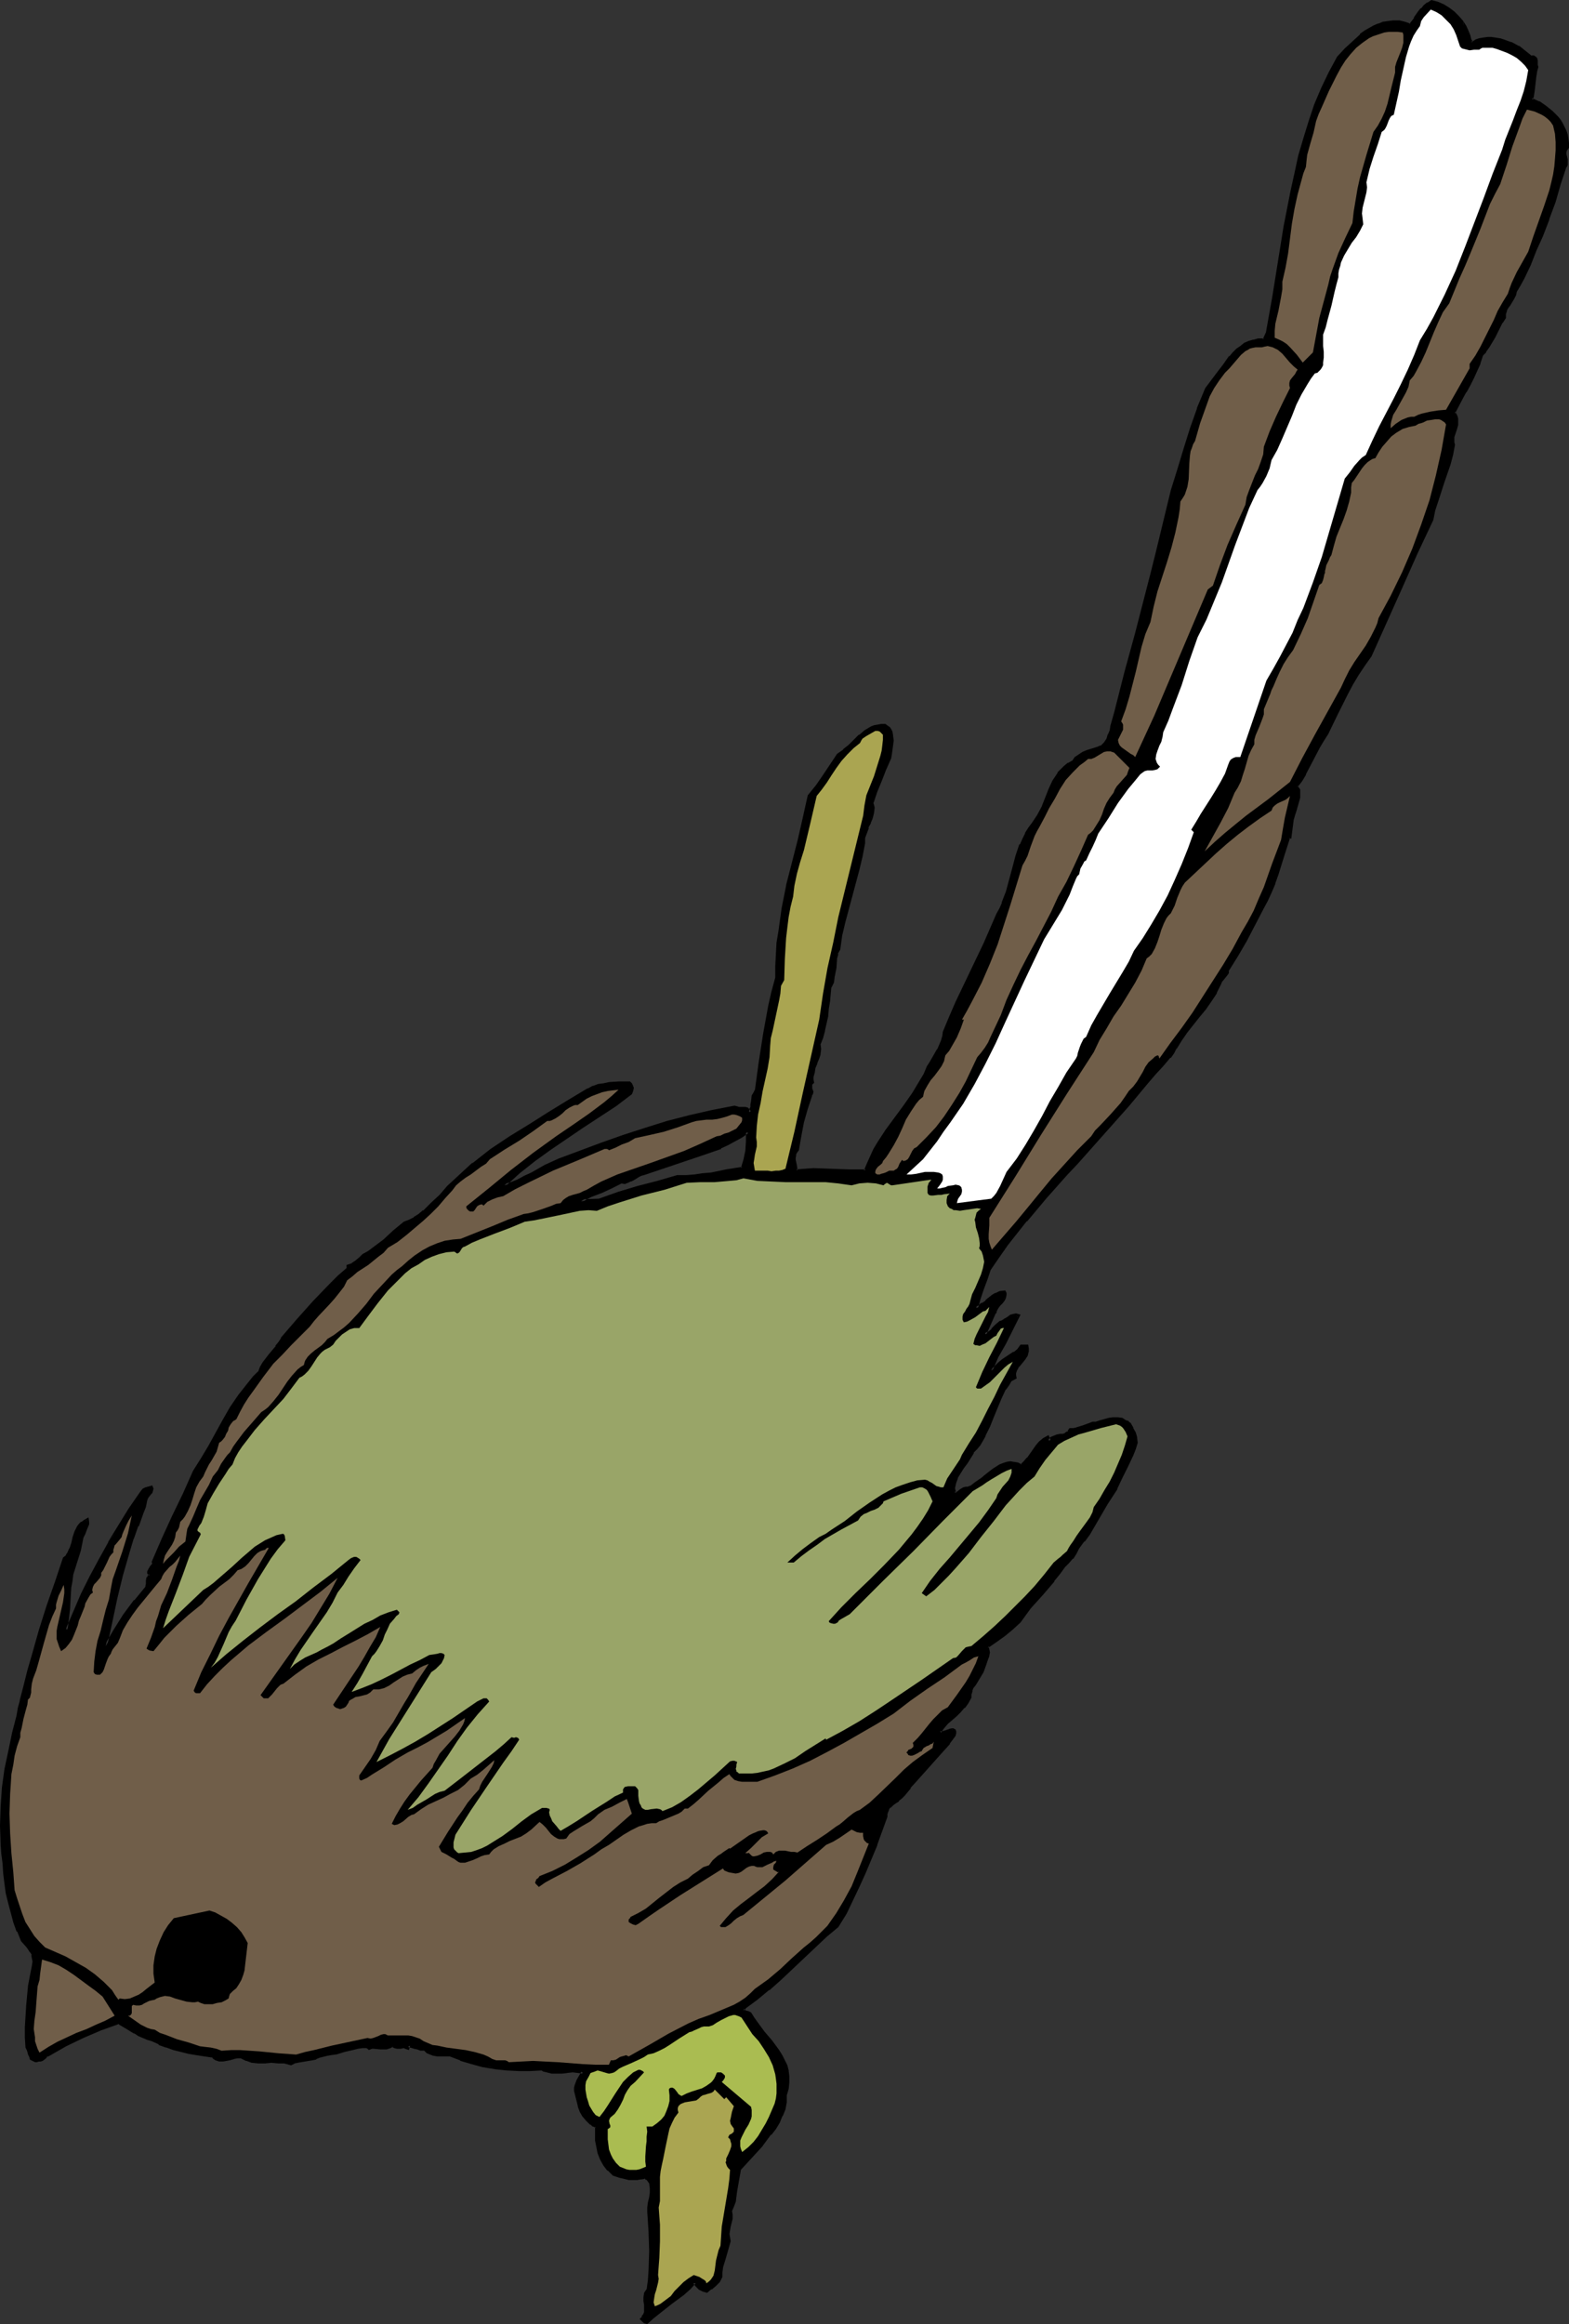<?xml version="1.0" encoding="UTF-8" standalone="no"?>
<svg
   version="1.0"
   width="105.293mm"
   height="155.925mm"
   id="svg24"
   sodipodi:docname="Bird Perched 79.wmf"
   xmlns:inkscape="http://www.inkscape.org/namespaces/inkscape"
   xmlns:sodipodi="http://sodipodi.sourceforge.net/DTD/sodipodi-0.dtd"
   xmlns="http://www.w3.org/2000/svg"
   xmlns:svg="http://www.w3.org/2000/svg">
  <rect width="100%" height="100%" fill="#333333" stroke="none"/>
  <sodipodi:namedview
     id="namedview24"
     pagecolor="#ffffff"
     bordercolor="#000000"
     borderopacity="0.25"
     inkscape:showpageshadow="2"
     inkscape:pageopacity="0.0"
     inkscape:pagecheckerboard="0"
     inkscape:deskcolor="#d1d1d1"
     inkscape:document-units="mm" />
  <defs
     id="defs1">
    <pattern
       id="WMFhbasepattern"
       patternUnits="userSpaceOnUse"
       width="6"
       height="6"
       x="0"
       y="0" />
  </defs>
  <path
     style="fill:#000000;fill-opacity:1;fill-rule:evenodd;stroke:none"
     d="m 188.234,296.358 0.646,-2.262 0.485,-2.262 0.323,-2.262 v -1.293 -1.293 l -1.616,1.131 -1.777,0.97 -1.777,0.97 -1.777,0.808 -4.686,1.778 -4.847,1.616 -9.856,3.232 -0.808,0.323 -0.646,0.323 -1.454,0.808 -0.646,0.323 -0.646,0.323 -0.808,0.162 h -0.808 l -1.293,0.646 -1.293,0.646 -2.424,1.131 -2.585,0.97 -1.293,0.646 -1.293,0.808 4.686,-0.323 4.847,-1.616 5.009,-1.454 5.009,-1.454 4.847,-1.454 h 2.262 l 2.262,-0.162 1.939,-0.162 2.1,-0.323 3.878,-0.646 z M 372.266,8.241 l 0.162,0.646 0.162,0.808 0.323,0.646 0.323,0.646 0.969,-0.485 1.131,-0.323 0.969,-0.162 0.969,-0.162 h 0.969 1.131 l 0.969,0.162 0.969,0.323 1.939,0.808 1.777,0.97 1.777,1.131 1.616,1.293 h 0.323 0.323 0.323 l 0.162,0.323 v 0.485 0.97 l 0.162,0.323 0.162,0.323 -0.323,0.97 -0.323,1.131 -0.323,4.201 -0.323,0.97 -0.162,0.97 1.777,0.97 1.777,0.97 1.616,1.293 1.293,1.454 0.646,0.808 0.485,0.808 0.485,0.808 0.485,0.97 0.162,0.97 0.323,0.97 v 0.97 1.131 l -0.323,0.646 -0.162,0.646 v 0.646 0.485 l 0.162,0.646 v 0.646 0.646 l -0.162,0.646 -1.454,4.363 -1.454,4.363 -1.454,4.525 -1.777,4.201 -1.454,3.555 -1.454,3.555 -1.777,3.555 -0.808,1.778 -0.969,1.616 -0.162,0.97 -0.485,0.808 -0.485,0.808 -0.485,0.646 -0.485,0.808 -0.485,0.808 -0.323,0.808 v 0.97 l -0.646,1.131 -0.808,1.293 -1.131,2.585 -1.454,2.424 -0.808,1.131 -0.808,0.97 -0.646,1.939 -0.808,1.939 -0.808,1.778 -0.969,1.939 -1.131,1.616 -0.969,1.778 -1.777,3.717 0.323,0.485 0.162,0.485 0.323,0.485 v 0.485 l -0.162,1.131 -0.162,0.97 -0.646,2.101 -0.162,0.97 v 0.485 l 0.323,0.485 -0.485,2.424 -0.808,2.424 -1.454,4.686 -1.616,4.686 -0.646,2.262 -0.485,2.585 -4.039,8.403 -3.878,8.564 -7.756,17.452 -1.777,2.262 -1.454,2.424 -1.454,2.424 -1.293,2.424 -2.585,5.171 -2.424,5.009 -1.131,1.616 -0.969,1.778 -1.777,3.393 -1.777,3.393 -0.969,1.616 -1.131,1.616 0.485,0.808 0.162,1.131 -0.162,0.97 -0.162,0.97 -0.808,2.262 -0.323,1.131 -0.323,0.97 -0.485,4.686 h -0.323 l -1.454,4.686 -1.454,4.525 -0.808,2.424 -0.969,2.262 -0.969,2.101 -1.131,2.101 -2.1,4.04 -2.1,3.878 -2.262,3.878 -2.424,3.878 v 0.485 l -0.162,0.485 -0.646,0.646 -0.646,0.808 -0.162,0.485 -0.162,0.485 -1.131,2.101 -1.454,2.101 -1.454,2.101 -1.454,1.778 -3.07,4.04 -1.454,1.939 -1.293,2.101 -0.808,1.293 -0.646,0.97 -1.777,2.262 -2.1,2.101 -1.939,2.101 -4.847,5.817 -5.009,5.817 -5.332,5.817 -2.585,2.909 -2.747,2.909 -5.17,5.817 -5.009,5.979 -2.424,3.07 -2.424,3.07 -2.262,3.07 -2.1,3.232 -0.969,2.424 -0.808,2.585 -0.808,2.585 -0.808,2.262 0.969,-0.485 0.808,-0.485 0.808,-0.808 0.808,-0.646 0.969,-0.646 0.808,-0.485 0.969,-0.323 0.969,-0.162 0.162,0.323 0.162,0.323 -0.162,0.646 -0.323,0.485 -0.485,0.646 -0.646,0.646 -0.485,0.646 -0.485,0.646 -0.162,0.808 -2.424,5.494 0.485,-0.162 0.485,-0.323 0.969,-0.646 0.969,-0.97 0.969,-0.97 0.485,-0.162 0.646,-0.323 0.485,-0.323 0.646,-0.323 0.485,-0.323 0.485,-0.323 h 0.646 l 0.646,0.162 -3.555,6.948 -1.777,3.393 -1.454,3.393 0.162,0.323 0.808,-1.131 1.131,-0.808 0.969,-0.808 0.969,-0.646 1.939,-1.131 0.969,-0.808 0.646,-0.97 h 1.454 l 0.162,0.646 v 0.485 l -0.162,0.646 -0.162,0.485 -0.646,0.97 -1.454,1.616 -0.646,0.808 -0.162,0.646 v 0.485 0.485 0.646 l -1.131,0.646 -0.808,0.97 -0.646,1.131 -1.131,2.262 -1.939,4.848 -0.969,2.424 -1.131,2.262 -1.293,2.262 -0.808,1.131 -0.808,0.97 -0.808,1.293 -0.808,1.293 -0.969,1.293 -0.808,1.293 -0.808,1.131 -0.485,1.454 -0.162,1.293 v 0.808 l 0.162,0.646 h 0.485 l 0.323,-0.162 0.808,-0.485 0.808,-0.646 0.485,-0.162 h 0.646 l 0.808,-0.323 0.808,-0.485 1.616,-1.293 0.808,-0.646 0.808,-0.646 1.616,-1.131 1.616,-0.97 0.808,-0.485 0.808,-0.162 0.969,-0.162 h 0.808 l 0.969,0.162 0.969,0.485 0.969,-0.808 0.808,-0.97 1.454,-2.101 0.808,-0.97 0.808,-0.97 0.808,-0.808 0.969,-0.646 0.485,1.131 0.323,-0.485 0.323,-0.323 0.646,-0.323 0.808,-0.162 0.646,-0.162 h 0.808 l 0.646,-0.323 0.646,-0.323 0.323,-0.485 0.162,-0.323 h 0.808 l 0.808,-0.162 1.616,-0.485 1.616,-0.646 0.808,-0.323 0.969,-0.162 0.969,-0.323 1.131,-0.323 0.969,-0.162 1.293,-0.162 h 0.969 l 1.131,0.162 0.969,0.485 0.485,0.162 0.485,0.485 0.646,1.131 0.646,1.131 0.323,1.131 0.162,1.293 -0.485,1.454 -0.646,1.616 -1.293,2.747 -1.454,2.909 -1.293,2.747 -2.424,3.878 -2.262,3.878 -2.262,3.878 -1.293,1.778 -1.454,1.778 -0.323,0.646 -0.323,0.646 -0.969,1.131 -0.969,1.293 -0.969,0.97 -1.293,1.778 -1.454,1.778 -2.908,3.393 -3.07,3.393 -1.293,1.778 -1.293,1.778 -1.777,1.778 -2.1,1.616 -2.1,1.616 -2.262,1.293 0.323,0.808 v 0.808 l -0.162,0.808 -0.162,0.808 -0.646,1.616 -0.485,1.454 -0.969,1.778 -0.969,1.454 -0.646,0.97 -0.323,0.808 -0.162,0.808 -0.162,0.808 -0.646,1.293 -0.808,1.293 -0.969,0.97 -1.131,0.97 -2.1,1.939 -1.131,1.131 -0.969,1.293 0.323,0.162 h 0.323 l 0.646,-0.162 0.646,-0.162 0.323,-0.162 h 0.485 l 0.485,-0.162 h 0.323 0.162 l 0.162,0.162 v 0.323 0.323 0.485 l -1.454,1.939 -1.616,1.778 -6.625,7.595 -1.777,1.778 -1.454,1.939 -0.646,0.646 -0.646,0.646 -0.808,0.646 -0.808,0.485 -0.646,0.646 -0.485,0.646 -0.323,0.808 v 0.485 0.485 l -2.747,7.272 -2.747,6.948 -1.616,3.555 -1.616,3.393 -1.616,3.393 -1.939,3.232 -3.07,2.424 -2.908,2.747 -2.908,2.747 -2.908,2.747 -2.908,2.747 -2.908,2.585 -2.908,2.424 -3.07,2.262 -0.646,0.485 0.323,0.485 0.485,0.162 0.646,0.162 0.485,0.323 0.646,1.131 0.808,1.293 1.939,2.262 1.939,2.424 1.777,2.424 0.808,1.131 0.646,1.293 0.485,1.293 0.485,1.293 0.162,1.454 v 1.454 l -0.162,1.454 -0.485,1.616 -0.162,1.939 -0.323,1.616 -0.646,1.778 -0.646,1.616 -1.131,1.616 -0.969,1.454 -2.424,3.07 -5.494,5.979 -0.485,2.585 -0.323,2.909 -0.162,1.293 -0.323,1.293 -0.323,1.131 -0.646,1.131 0.162,0.97 v 0.97 l -0.323,1.939 -0.162,0.97 -0.162,0.97 v 0.97 l 0.323,0.97 -0.646,2.262 -0.323,0.97 -0.485,1.131 -0.485,2.262 -0.162,1.131 -0.162,1.293 -0.162,0.485 -0.323,0.646 -0.969,0.808 -1.131,0.808 -0.969,0.808 -0.808,-0.162 -0.969,-0.485 -0.646,-0.808 -0.485,-0.808 -1.454,1.454 -1.454,1.454 -3.07,2.262 -3.231,2.424 -1.454,1.293 -1.616,1.293 h -0.323 l -0.323,-0.162 -0.323,-0.323 -0.323,-0.323 0.485,-0.323 0.162,-0.485 0.323,-0.97 0.162,-0.808 -0.162,-0.97 -0.162,-0.97 v -0.97 l 0.323,-0.97 0.162,-0.485 0.323,-0.485 0.323,-2.262 0.162,-2.424 0.162,-5.171 v -4.848 l -0.323,-5.009 v -1.131 l 0.162,-1.293 0.162,-1.131 0.162,-1.293 0.162,-1.293 -0.162,-0.97 -0.323,-0.646 -0.162,-0.323 -0.485,-0.485 -0.646,-0.323 -0.969,0.323 h -0.969 -1.131 -0.969 l -1.939,-0.323 -1.939,-0.646 -1.131,-1.131 -1.131,-1.454 -0.808,-1.293 -0.485,-1.616 -0.485,-1.454 -0.162,-1.778 -0.162,-1.616 v -1.778 l -0.646,-0.323 -0.646,-0.485 -1.131,-0.97 -0.808,-0.97 -0.485,-1.293 -0.646,-1.131 -0.323,-1.293 -0.485,-2.585 v -0.808 -0.646 l 0.485,-1.131 0.646,-1.131 0.646,-0.97 -1.293,-0.323 h -1.293 -1.454 l -1.293,0.162 -1.293,0.162 h -1.293 l -1.293,-0.323 -0.485,-0.323 -0.646,-0.162 h -3.07 -2.908 l -3.07,-0.162 -2.908,-0.323 -2.908,-0.485 -2.908,-0.646 -2.908,-0.97 -2.585,-1.131 h -0.808 l -0.808,0.162 -1.777,-0.162 -0.808,-0.162 -0.808,-0.162 -0.646,-0.485 -0.646,-0.485 -0.646,-0.162 h -0.646 l -0.808,-0.162 -0.646,-0.323 h -0.485 l -0.646,-0.162 -0.323,-0.323 -0.323,0.808 -0.485,-0.162 -0.485,-0.162 h -0.808 -0.969 -0.485 l -0.646,-0.485 -0.646,0.485 -0.808,0.162 -0.808,0.162 -0.808,-0.162 h -1.616 -0.646 l -0.646,0.162 -0.323,-0.162 -0.323,-0.162 h -0.485 -0.485 l -1.293,0.162 -1.293,0.162 -2.1,0.646 -2.1,0.485 -1.131,0.162 -1.131,0.323 -1.939,0.485 -0.808,0.323 -0.969,0.323 -1.777,0.162 -1.939,0.323 -0.808,0.162 -0.808,0.485 -1.616,-0.323 -1.616,-0.162 H 68.83 67.215 65.599 l -1.616,-0.162 -1.454,-0.323 -0.646,-0.323 -0.646,-0.323 h -0.969 l -0.969,0.162 -0.969,0.162 -0.969,0.323 -0.808,0.162 h -0.969 l -0.323,-0.162 -0.485,-0.162 -0.323,-0.323 -0.485,-0.323 -2.1,-0.323 -2.1,-0.323 -1.939,-0.485 -1.939,-0.323 -1.777,-0.646 -1.777,-0.646 -1.939,-0.646 -1.777,-0.808 -1.131,-0.323 -1.131,-0.485 -1.131,-0.485 -0.969,-0.646 -2.1,-1.293 -2.1,-1.131 -4.524,1.616 -4.524,1.778 -4.362,2.262 -2.262,1.293 -2.1,1.131 -0.323,0.162 -0.323,0.162 -0.485,0.485 -0.646,0.485 -0.323,0.162 H 9.856 9.371 9.048 L 8.402,522.262 8.079,521.939 7.756,521.455 7.432,520.808 7.271,520.162 7.109,519.515 6.786,519.192 v -2.585 -2.585 l 0.162,-5.171 0.646,-5.333 0.323,-2.585 0.485,-2.424 0.162,-1.131 V 496.57 L 8.402,495.6 8.079,494.792 l -0.646,-0.646 -0.485,-0.808 -1.293,-1.454 -0.969,-2.262 -0.969,-2.262 -0.646,-2.424 -0.646,-2.424 -0.485,-2.424 -0.485,-2.585 -0.162,-2.424 -0.323,-2.585 -0.323,-2.424 -0.162,-2.424 v -4.686 -4.848 l 0.485,-4.686 0.646,-4.848 0.808,-4.525 0.969,-4.525 1.131,-4.363 0.485,-1.939 0.323,-1.939 0.969,-3.878 1.131,-3.878 0.969,-3.878 1.939,-6.14 1.939,-6.14 2.1,-6.14 1.939,-5.979 0.646,-0.646 0.323,-0.485 0.646,-1.293 0.485,-1.454 0.485,-1.454 0.323,-1.454 0.646,-1.293 0.485,-0.485 0.485,-0.485 0.646,-0.485 0.646,-0.323 0.162,0.485 -0.162,0.485 -0.323,1.131 -0.485,1.131 -0.485,1.131 -0.323,1.616 -0.485,1.616 -0.808,3.07 -0.969,3.07 -0.323,1.616 -0.162,1.616 -0.162,2.747 -0.162,2.747 -0.323,2.909 -0.485,2.585 h 0.323 l 1.939,-4.525 1.939,-4.525 2.262,-4.363 2.262,-4.363 2.424,-4.363 2.585,-4.363 2.747,-4.201 2.747,-4.201 0.485,-0.646 0.646,-0.323 1.293,-0.323 0.162,0.485 v 0.323 l -0.162,0.485 -0.323,0.323 -0.646,0.808 -0.162,0.323 -0.162,0.485 -0.485,1.616 -0.485,1.616 -1.293,3.232 -1.293,3.232 -0.485,1.616 -0.485,1.616 -1.616,5.979 -1.454,6.14 -1.454,5.979 -1.131,5.979 2.262,-3.878 2.585,-3.878 2.585,-3.717 2.908,-3.555 0.162,-0.646 v -0.808 l 0.323,-0.808 0.162,-0.323 0.323,-0.323 -0.323,-0.646 v -0.323 l 0.162,-0.485 0.646,-0.808 0.162,-0.323 0.162,-0.323 v -0.485 l 2.424,-5.817 2.585,-5.656 2.747,-5.656 2.747,-5.817 1.777,-3.07 1.939,-3.232 1.777,-3.232 1.777,-3.232 2.1,-3.232 1.939,-3.232 2.424,-2.909 1.293,-1.616 1.293,-1.293 0.485,-1.131 0.646,-1.293 1.616,-2.101 1.616,-1.939 0.808,-0.97 0.646,-1.131 4.039,-4.686 4.039,-4.525 4.201,-4.363 2.1,-2.262 2.424,-2.101 v -0.485 l 0.969,-0.485 1.131,-0.646 0.969,-0.808 0.646,-0.808 1.454,-0.808 1.293,-0.808 1.454,-0.97 1.293,-1.131 2.424,-2.262 2.585,-2.262 1.293,-0.485 1.293,-0.646 1.131,-0.808 1.131,-0.808 2.262,-2.101 2.1,-1.939 1.939,-2.262 1.939,-1.939 2.262,-1.939 2.1,-1.939 2.262,-1.778 2.262,-1.778 4.847,-3.232 5.009,-3.07 5.009,-3.07 5.009,-2.909 4.847,-3.07 1.293,-0.646 1.293,-0.323 1.293,-0.323 1.293,-0.162 2.585,-0.162 h 2.585 l 0.323,0.162 0.162,0.323 0.162,0.646 v 0.646 l -0.323,0.646 -4.039,3.07 -4.039,2.747 -4.201,2.747 -4.039,2.747 -4.201,2.747 -4.039,2.909 -3.878,3.07 -1.777,1.616 -1.777,1.778 1.777,-0.485 1.616,-0.646 1.777,-0.808 1.777,-0.97 3.393,-1.939 1.777,-0.808 1.777,-0.808 10.825,-4.04 5.494,-1.939 5.494,-1.778 5.655,-1.616 5.494,-1.454 5.655,-1.454 5.817,-1.131 0.485,0.162 0.485,0.162 h 1.777 l 0.485,0.162 0.323,0.323 0.323,0.646 0.323,-0.646 0.162,-0.646 0.162,-0.808 v -0.646 l 0.323,-1.454 0.323,-0.808 0.323,-0.485 1.131,-7.272 0.969,-7.272 1.454,-7.11 0.808,-3.555 0.808,-3.393 v -3.07 l 0.323,-2.909 0.162,-3.07 0.323,-2.909 0.969,-5.817 1.131,-5.656 2.747,-11.473 1.454,-5.656 1.293,-5.656 1.939,-2.585 1.777,-2.424 3.555,-5.333 1.454,-1.131 1.293,-1.131 1.454,-1.293 1.293,-1.293 1.454,-1.131 0.646,-0.485 0.808,-0.485 0.808,-0.323 0.808,-0.162 h 0.808 0.969 l 0.485,0.323 0.485,0.323 0.323,0.485 0.162,0.485 0.323,0.97 v 1.131 l -0.323,2.262 -0.162,1.131 -0.162,1.131 -1.131,2.747 -1.131,2.909 -1.131,2.747 -0.969,2.909 0.162,0.646 v 0.646 1.131 l -0.323,1.293 -0.485,1.293 -0.646,1.131 -0.485,1.293 -0.323,1.293 -0.162,1.454 -0.485,3.232 -0.808,3.393 -1.777,6.625 -1.939,6.625 -0.646,3.555 -0.646,3.393 -0.485,1.131 -0.323,1.131 -0.162,2.424 -0.323,2.585 -0.323,1.131 -0.485,1.293 -0.485,3.555 -0.162,1.939 -0.323,1.778 -0.808,3.717 -0.485,1.778 -0.485,1.778 v 1.131 l -0.162,1.293 -0.323,1.131 -0.323,1.131 -0.485,1.131 -0.323,1.131 -0.162,1.293 v 0.646 l 0.162,0.646 -0.485,0.485 -0.162,0.323 v 0.323 l 0.162,0.485 0.162,0.808 v 0.485 l -0.323,0.485 -1.131,3.232 -0.808,3.393 -0.808,3.555 -0.485,3.393 -0.485,0.808 -0.323,0.646 -0.162,0.646 v 0.808 l 0.323,1.454 0.323,1.131 2.1,-0.162 h 2.262 4.524 l 4.362,0.323 h 2.1 l 2.262,-0.162 0.646,-1.778 0.808,-1.778 0.808,-1.616 0.969,-1.778 2.1,-3.232 2.262,-3.07 2.262,-3.07 2.262,-3.07 1.939,-3.393 0.969,-1.616 0.969,-1.778 0.646,-1.131 0.485,-1.131 1.293,-2.101 0.646,-1.131 0.323,-1.131 0.485,-1.131 0.162,-1.131 1.454,-3.717 1.616,-3.878 3.555,-7.433 3.555,-7.433 1.616,-3.717 1.616,-3.717 0.808,-1.454 0.646,-1.454 0.969,-2.747 1.616,-6.14 0.969,-2.909 0.969,-2.909 0.646,-1.454 0.646,-1.293 0.808,-1.454 0.969,-1.293 0.808,-0.97 0.646,-0.97 0.969,-2.101 1.777,-4.525 0.969,-2.101 0.646,-0.97 0.646,-0.97 0.646,-0.808 0.969,-0.808 0.969,-0.808 1.131,-0.646 0.646,-0.808 0.969,-0.646 0.808,-0.646 1.131,-0.323 1.939,-0.808 0.969,-0.323 0.969,-0.323 0.646,-0.808 0.646,-0.97 0.485,-0.97 0.323,-1.131 0.323,-1.131 0.162,-1.293 0.323,-1.131 0.485,-1.131 2.585,-10.019 2.747,-10.019 2.585,-10.019 1.131,-5.171 1.293,-5.171 2.585,-10.503 1.454,-5.332 1.454,-5.333 1.616,-5.171 1.616,-5.171 1.939,-5.171 1.939,-5.009 1.454,-1.778 1.454,-2.101 1.616,-2.101 1.454,-1.939 0.969,-0.97 0.808,-0.97 0.969,-0.646 0.969,-0.808 1.131,-0.485 1.131,-0.323 1.293,-0.162 h 1.293 l 0.808,-1.778 1.777,-9.049 1.454,-8.888 1.454,-9.211 1.616,-8.888 0.969,-4.525 1.131,-4.363 1.131,-4.363 1.293,-4.363 1.616,-4.201 1.616,-4.201 1.939,-4.04 2.1,-3.878 1.939,-1.939 1.777,-1.939 2.1,-1.616 0.969,-0.808 1.131,-0.808 1.131,-0.646 1.131,-0.485 1.293,-0.323 1.293,-0.323 1.293,-0.162 1.293,0.162 1.454,0.162 1.293,0.485 1.293,-1.616 1.293,-1.616 0.485,-0.808 0.808,-0.646 0.808,-0.646 0.969,-0.485 1.454,0.323 1.454,0.646 1.293,0.808 1.293,0.97 0.969,1.131 0.969,1.131 0.808,1.293 z"
     id="path1" />
  <path
     style="fill:#000000;fill-opacity:1;fill-rule:evenodd;stroke:none"
     d="m 188.557,296.681 0.808,-2.424 v 0 l 0.485,-2.262 0.162,-2.424 v -1.293 -1.939 l -2.262,1.454 h 0.162 l -1.777,0.97 -1.777,0.808 -1.777,0.97 h 0.162 l -4.847,1.616 -14.703,5.009 -0.808,0.162 v 0 l -0.646,0.485 h -0.162 l -1.293,0.808 -0.646,0.323 v 0 l -0.646,0.323 v -0.162 l -0.646,0.323 v 0 l -0.969,-0.162 -1.293,0.808 -1.293,0.646 -2.424,1.131 v -0.162 l -2.585,0.97 v 0.162 l -1.293,0.646 -2.908,1.616 6.463,-0.323 5.009,-1.778 4.847,-1.293 5.009,-1.454 5.009,-1.454 h -0.162 2.262 l 2.262,-0.162 2.1,-0.323 1.939,-0.162 4.039,-0.808 4.201,-0.646 -0.323,-0.808 -4.039,0.646 -3.878,0.808 -2.1,0.162 -2.1,0.323 -2.1,0.162 v 0 H 171.753 l -5.009,1.454 -5.009,1.293 -4.847,1.454 -5.009,1.778 h 0.162 l -4.686,0.162 0.162,0.808 1.293,-0.808 1.293,-0.646 v 0 l 2.585,-0.97 v 0 l 2.424,-1.131 1.293,-0.646 1.293,-0.646 h -0.162 l 0.969,0.162 0.808,-0.323 v 0 l 0.646,-0.323 h 0.162 l 0.646,-0.323 1.293,-0.808 v 0 l 0.646,-0.323 v 0 l 0.646,-0.162 14.865,-5.009 4.686,-1.616 v -0.162 l 1.777,-0.808 1.777,-0.97 1.777,-0.97 v 0 l 1.616,-1.131 -0.646,-0.323 v 1.293 1.293 -0.162 l -0.162,2.424 -0.485,2.262 v 0 l -0.646,2.101 0.323,-0.323 z"
     id="path2" />
  <path
     style="fill:#000000;fill-opacity:1;fill-rule:evenodd;stroke:none"
     d="m 371.943,8.403 -0.162,-0.162 0.323,0.808 0.162,0.808 0.323,0.646 0.485,0.97 1.293,-0.646 v 0 l 0.969,-0.323 v 0 l 0.969,-0.162 h 1.131 -0.162 0.969 1.131 -0.162 l 1.131,0.162 h -0.162 l 0.969,0.323 1.939,0.646 v 0 l 1.777,0.97 v 0 l 1.777,1.131 v 0 l 1.616,1.454 0.485,-0.162 v 0 h 0.323 -0.162 l 0.323,0.162 -0.162,-0.162 0.162,0.323 -0.162,-0.162 0.162,0.323 v 0 0.97 0.485 l 0.162,0.323 v -0.162 l -0.323,0.97 -0.162,0.97 v 0.162 l -0.485,4.04 -0.162,0.97 v 0 l -0.323,1.293 2.1,1.131 v 0 l 1.616,0.97 v 0 l 1.616,1.293 v 0 l 1.293,1.454 0.646,0.646 v 0 l 0.485,0.808 v 0 l 0.485,0.808 0.323,0.97 V 33.288 l 0.323,0.97 v 0 l 0.162,0.97 0.162,1.131 v -0.162 1.131 -0.162 l -0.323,0.646 -0.323,0.646 v 0.808 l 0.162,0.646 0.162,0.485 v 0.646 0 0.646 -0.162 l -0.323,0.485 v 0.162 l -1.454,4.363 -1.293,4.525 -1.616,4.363 v -0.162 l -1.616,4.363 v 0 l -1.454,3.555 -1.454,3.555 -1.777,3.555 -0.808,1.778 -1.131,1.778 -0.162,0.808 v 0 l -0.323,0.808 -0.485,0.808 v -0.162 l -0.485,0.808 -0.485,0.646 v 0.162 l -0.485,0.808 v 0 l -0.323,0.97 v 0.97 -0.323 l -0.646,1.293 v 0 l -0.808,1.293 -1.293,2.585 -1.293,2.424 v -0.162 l -0.808,1.131 h 0.162 l -1.131,1.131 -0.646,2.101 v -0.162 l -0.646,1.939 -0.969,1.778 -0.808,1.778 v 0 l -1.131,1.778 v 0 l -0.969,1.777 -1.939,3.878 0.485,0.646 v 0 l 0.162,0.485 v 0 l 0.162,0.485 v 0 0.485 -0.162 0.97 0 l -0.323,0.97 -0.646,2.101 v 1.131 0.646 l 0.162,0.485 v -0.162 l -0.485,2.424 v 0 l -0.646,2.262 -1.616,4.686 -1.454,4.686 -0.808,2.424 v 0 l -0.485,2.424 v -0.162 l -3.878,8.564 -3.878,8.564 -7.756,17.29 v 0 l -1.777,2.262 -1.454,2.424 v 0.162 l -1.454,2.424 -1.454,2.424 -2.424,5.009 -2.424,5.171 v 0 l -1.131,1.616 -0.969,1.616 v 0.162 l -1.777,3.393 -1.777,3.393 v 0 l -1.131,1.616 -1.131,1.616 0.646,1.293 v -0.162 0.97 0 0.97 -0.162 l -0.323,1.131 -0.646,2.101 -0.323,1.131 -0.323,0.97 v 0.162 l -0.485,4.686 0.323,-0.485 -0.646,0.162 -1.616,4.848 -1.454,4.686 -0.808,2.262 h 0.162 l -0.969,2.101 -0.969,2.262 -1.131,2.101 -2.1,4.04 -2.1,3.878 -2.262,3.878 v 0 l -2.424,3.878 v 0.646 -0.162 l -0.162,0.485 v -0.162 l -0.485,0.808 -0.808,0.646 -0.323,0.646 -0.162,0.485 0.162,-0.162 -1.131,2.262 v 0 l -1.454,2.101 -1.454,1.939 -1.454,1.939 -3.07,3.878 -1.454,2.101 -1.293,2.101 v 0 l -0.808,1.293 v -0.162 l -0.646,1.131 v 0 l -1.777,2.101 v 0 l -1.939,2.101 -2.1,2.101 v 0.162 l -4.847,5.817 v 0 l -5.009,5.656 -5.332,5.817 -2.585,2.909 -2.585,2.909 -5.332,5.817 -5.009,5.979 v 0 l -2.424,3.07 v 0 l -2.424,3.07 -2.262,3.232 -2.1,3.232 -0.969,2.585 -0.969,2.585 -0.808,2.424 -0.969,3.393 1.777,-1.131 v 0 l 0.808,-0.485 v -0.162 l 0.969,-0.646 v 0 l 0.808,-0.485 0.808,-0.646 0.808,-0.646 v 0 l 0.969,-0.323 h -0.162 l 0.969,-0.162 -0.323,-0.162 0.162,0.323 v -0.162 0.323 0 l -0.162,0.646 0.162,-0.162 -0.323,0.485 0.969,-0.162 0.162,-0.808 v -0.485 l -0.323,-0.646 -1.454,0.162 -0.969,0.485 h -0.162 l -0.808,0.485 -0.808,0.646 -0.808,0.646 v 0.162 l -0.969,0.646 v -0.162 l -0.808,0.646 h 0.162 l -0.969,0.485 0.646,0.485 0.646,-2.424 0.808,-2.424 0.969,-2.585 0.808,-2.424 v 0 l 2.1,-3.07 2.262,-3.232 2.424,-3.07 v 0 l 2.424,-3.07 v 0.162 l 5.009,-5.979 5.17,-5.817 2.747,-2.909 2.585,-2.909 5.17,-5.817 5.17,-5.817 v 0 l 4.847,-5.817 v 0 l 1.939,-2.262 1.939,-2.101 v 0 l 1.777,-2.101 h 0.162 l 0.808,-1.131 v 0 l 0.646,-1.293 v 0.162 l 1.293,-2.101 1.454,-2.101 3.07,-3.878 1.616,-1.939 1.454,-2.101 1.293,-1.939 v -0.162 l 1.131,-2.262 0.162,-0.485 v 0.162 l 0.162,-0.485 v 0.162 l 0.646,-0.808 0.646,-0.808 0.323,-0.485 v -0.646 l -0.162,0.323 2.424,-3.878 v 0 l 2.262,-3.878 2.1,-4.04 2.1,-4.04 1.131,-2.101 0.969,-2.101 0.969,-2.262 v -0.162 l 0.808,-2.262 1.454,-4.686 1.454,-4.525 -0.323,0.162 h 0.646 l 0.646,-5.009 v 0.162 l 0.323,-1.131 0.323,-0.97 0.646,-2.262 0.323,-1.131 v -0.97 -0.162 -0.97 l -0.646,-0.97 v 0.323 l 1.131,-1.454 0.969,-1.616 v -0.162 l 1.777,-3.393 1.777,-3.393 v 0 l 0.969,-1.616 1.131,-1.778 v 0 l 2.424,-5.009 2.585,-5.171 1.293,-2.424 1.454,-2.424 v 0 l 1.616,-2.424 1.616,-2.262 7.756,-17.29 3.878,-8.726 4.039,-8.564 0.485,-2.424 v 0 l 0.808,-2.424 1.454,-4.525 1.616,-4.686 0.646,-2.424 v 0 l 0.485,-2.585 -0.162,-0.646 v 0.162 -0.485 -0.97 0 l 0.646,-1.939 0.323,-1.131 v 0 -1.131 -0.485 l -0.162,-0.646 v 0 l -0.323,-0.646 -0.323,-0.485 v 0.485 l 1.939,-3.717 0.969,-1.778 v 0.162 l 0.969,-1.778 v 0 l 0.969,-1.939 0.808,-1.778 0.808,-1.778 v -0.162 l 0.646,-1.939 -0.162,0.162 0.969,-0.97 v -0.162 l 0.808,-1.131 v 0 l 1.454,-2.424 1.293,-2.585 0.646,-1.293 v 0.162 l 0.808,-1.293 v -1.131 0.162 l 0.323,-0.97 -0.162,0.162 0.485,-0.808 v 0 l 0.485,-0.646 0.485,-0.808 v 0 l 0.485,-0.808 0.485,-0.97 0.162,-0.808 v 0 l 0.969,-1.616 0.969,-1.778 1.616,-3.393 1.454,-3.717 1.616,-3.555 v 0 l 1.616,-4.201 v -0.162 l 1.616,-4.363 1.293,-4.525 1.454,-4.363 v 0.162 l 0.323,-0.646 v -0.808 -0.646 l -0.162,-0.646 -0.162,-0.646 v 0.162 -0.646 0 l 0.162,-0.646 v 0.162 l 0.485,-0.646 v -1.293 0 l -0.162,-1.131 -0.162,-0.97 v 0 l -0.323,-0.97 v 0 l -0.485,-0.97 -0.485,-0.97 v 0 l -0.485,-0.808 v 0 l -0.646,-0.808 -1.454,-1.454 v 0 l -1.616,-1.293 v 0 l -1.616,-1.131 h -0.162 l -1.777,-0.808 0.162,0.485 0.323,-0.97 v -0.162 l 0.162,-0.97 0.485,-4.201 v 0.162 l 0.162,-1.131 0.323,-1.131 -0.162,-0.485 v 0.162 -0.485 0.162 -0.97 0 l -0.162,-0.646 -0.323,-0.323 -0.485,-0.323 h -0.323 -0.162 -0.323 l 0.323,0.162 -1.616,-1.293 v 0 l -1.616,-1.293 h -0.162 l -1.777,-0.97 h -0.162 l -1.777,-0.646 -0.969,-0.323 h -0.162 l -0.969,-0.162 v 0 l -1.131,-0.162 h -0.969 v 0 l -1.131,0.162 -0.969,0.162 v 0 l -0.969,0.323 -0.162,0.162 -0.969,0.485 h 0.485 l -0.323,-0.646 v 0.162 l -0.162,-0.646 -0.162,-0.646 -0.323,-0.808 z"
     id="path3" />
  <path
     style="fill:#000000;fill-opacity:1;fill-rule:evenodd;stroke:none"
     d="m 254.156,329.323 v 0 l -0.485,0.646 v 0 l -0.646,0.646 v 0 l -0.485,0.646 v 0 l -0.485,0.646 -0.162,0.808 v 0 l -2.908,6.14 1.454,-0.162 0.646,-0.323 0.969,-0.808 v 0 l 0.969,-1.131 0.808,-0.808 -0.162,0.162 0.646,-0.162 v -0.162 l 0.646,-0.162 0.485,-0.485 0.646,-0.323 0.485,-0.323 v 0 l 0.485,-0.323 v 0.162 l 0.646,-0.162 h -0.162 l 0.646,0.162 -0.323,-0.485 -3.555,6.787 -1.777,3.555 -1.616,3.555 0.808,0.808 1.131,-1.293 h -0.162 l 0.969,-0.808 v 0 l 0.969,-0.646 2.908,-1.939 0.162,-0.162 0.808,-0.808 0.808,-0.97 -0.323,0.162 h 1.454 l -0.485,-0.323 0.162,0.646 v 0 0.485 0 l -0.162,0.646 v -0.162 l -0.162,0.485 h 0.162 l -0.646,0.808 v 0 l -1.454,1.616 v 0.162 l -0.646,0.808 -0.162,0.646 -0.162,0.485 v 0.646 l 0.162,0.646 0.162,-0.323 -1.293,0.646 -0.808,1.131 -0.646,1.131 v 0 l -1.131,2.262 -1.939,4.848 -0.969,2.424 -1.131,2.262 v 0 l -1.293,2.262 -0.808,0.97 v 0 l -0.808,1.131 v 0 l -0.808,1.131 -0.969,1.293 -0.808,1.293 -0.808,1.293 -0.808,1.293 -0.485,1.454 v 0 l -0.323,1.454 0.162,0.808 0.162,0.97 h 0.808 l 0.485,-0.162 0.808,-0.485 0.969,-0.646 h -0.162 0.485 -0.162 0.808 l 0.808,-0.485 h 0.162 l 0.808,-0.485 1.616,-1.131 v -0.162 l 0.808,-0.646 -0.162,0.162 0.808,-0.646 1.616,-1.293 1.616,-0.97 v 0 l 0.808,-0.323 v 0 l 0.808,-0.323 v 0 l 0.808,-0.162 v 0 l 0.808,0.162 v 0 l 0.969,0.162 -0.162,-0.162 1.293,0.646 0.969,-0.97 0.808,-0.97 0.162,-0.162 2.262,-3.07 -0.162,0.162 0.808,-0.97 0.969,-0.808 h -0.162 l 1.131,-0.485 -0.646,-0.323 0.808,1.778 0.646,-0.97 v 0 l 0.323,-0.323 H 266.92 l 0.808,-0.323 h -0.162 l 0.646,-0.162 v 0 l 0.808,-0.162 h 0.646 l 0.808,-0.323 0.808,-0.485 0.323,-0.323 0.162,-0.485 -0.323,0.162 h 0.808 l 0.808,-0.162 h 0.162 l 1.616,-0.485 1.616,-0.646 0.808,-0.323 v 0 h 0.808 v 0 l 1.131,-0.323 0.969,-0.323 v 0 l 1.131,-0.323 1.131,-0.162 v 0 h 0.969 v 0 l 1.131,0.162 h -0.162 l 0.969,0.485 v 0 l 0.485,0.323 -0.162,-0.162 0.485,0.485 v -0.162 l 0.646,1.131 v 0 l 0.485,1.131 v -0.162 l 0.323,1.293 v -0.162 l 0.162,1.293 v -0.162 l -0.485,1.616 v -0.162 l -0.646,1.616 h 0.162 l -1.293,2.747 -1.454,2.909 -1.454,2.747 v 0 l -2.262,3.717 -2.262,3.878 -2.262,3.878 -1.293,1.778 v 0 l -1.454,1.778 -0.323,0.808 -0.323,0.646 v 0 l -0.969,1.131 h 0.162 l -1.131,1.131 -0.969,0.97 -1.293,1.778 -1.454,1.778 v 0 l -2.908,3.393 -3.07,3.393 v 0.162 l -1.454,1.778 -1.131,1.778 v 0 l -1.777,1.616 v 0 l -1.939,1.616 v 0 l -2.262,1.616 -2.424,1.454 0.323,1.131 v -0.162 l 0.162,0.808 v 0 l -0.162,0.808 v -0.162 l -0.323,0.808 -0.485,1.616 -0.485,1.616 v -0.162 l -0.969,1.616 -1.131,1.616 -0.485,0.808 v 0 l -0.323,0.808 v 0.162 l -0.323,0.808 v 0.162 0.808 -0.162 l -0.646,1.293 v 0 l -0.808,1.131 v 0 l -0.969,0.97 -1.131,0.97 -2.1,2.101 -1.131,0.97 v 0.162 l -1.131,1.454 0.646,0.485 0.485,0.162 0.646,-0.162 h 0.162 l 0.646,-0.162 0.323,-0.323 v 0.162 l 0.323,-0.162 v 0 l 0.485,-0.162 v 0 h 0.323 l -0.323,-0.808 -0.646,0.162 v 0 l -0.323,0.162 h -0.162 l -0.323,0.162 v 0 l -0.646,0.162 h 0.162 l -0.808,0.162 h 0.162 l -0.323,-0.162 0.162,0.162 -0.162,-0.162 0.162,0.485 0.808,-1.131 v 0 l 0.969,-1.131 2.262,-1.939 0.969,-0.97 0.969,-1.131 h 0.162 l 0.808,-1.131 0.808,-1.454 v -0.97 0.162 l 0.323,-0.97 -0.162,0.162 0.323,-0.808 v 0 l 0.646,-0.808 0.969,-1.616 0.969,-1.616 0.646,-1.778 0.485,-1.454 0.323,-0.808 v -0.162 l 0.162,-0.808 -0.162,-0.808 -0.162,-0.808 -0.162,0.485 2.1,-1.454 2.262,-1.616 v 0 l 1.939,-1.616 v 0 l 1.939,-1.778 1.293,-1.778 1.293,-1.778 v 0 l 3.07,-3.393 2.908,-3.393 v -0.162 l 1.454,-1.778 1.293,-1.778 -0.162,0.162 1.131,-1.131 0.969,-1.131 h 0.162 l 0.808,-1.293 v 0 l 0.323,-0.646 0.323,-0.646 v 0 l 1.293,-1.778 h 0.162 l 1.293,-1.778 2.262,-3.878 2.262,-3.878 2.424,-3.717 v -0.162 l 1.293,-2.747 1.454,-2.909 1.293,-2.747 v 0 l 0.646,-1.616 v 0 l 0.485,-1.616 -0.162,-1.293 v -0.162 l -0.323,-1.131 v 0 l -0.646,-1.131 v -0.162 l -0.646,-1.131 -0.485,-0.323 v -0.162 l -0.485,-0.162 h -0.162 l -0.969,-0.646 -1.131,-0.162 h -0.162 -0.969 -0.162 l -1.131,0.162 -1.131,0.323 v 0 l -1.131,0.323 -0.969,0.323 v 0 h -0.808 l -0.808,0.323 -1.777,0.646 -1.616,0.485 h 0.162 l -0.808,0.162 v 0 h -0.969 l -0.485,0.646 h 0.162 l -0.323,0.323 v -0.162 l -0.646,0.485 h 0.162 l -0.646,0.162 v 0 h -0.646 l -0.808,0.162 v 0 l -0.808,0.323 -0.808,0.323 -0.323,0.485 v 0 l -0.323,0.323 0.808,0.162 -0.646,-1.454 -1.454,0.808 -0.162,0.162 -0.808,0.646 -0.808,0.97 v 0 l -2.262,3.232 v -0.162 l -0.808,0.97 -0.808,0.808 h 0.323 l -0.969,-0.485 -0.969,-0.162 h -0.162 l -0.808,-0.162 -0.969,0.162 -0.969,0.323 v 0 l -0.808,0.323 -1.777,1.131 -1.454,1.131 -0.808,0.646 -0.162,0.162 -0.808,0.646 0.162,-0.162 -1.616,1.131 -0.808,0.646 v 0 l -0.808,0.323 h 0.162 -0.646 l -0.646,0.162 -0.808,0.485 -0.808,0.646 v 0 l -0.323,0.162 0.162,-0.162 h -0.485 l 0.485,0.323 -0.162,-0.646 -0.162,-0.646 v 0.162 l 0.323,-1.454 v 0 l 0.485,-1.293 -0.162,0.162 0.808,-1.293 0.808,-1.293 0.969,-1.293 0.808,-1.293 0.808,-1.293 h -0.162 l 0.969,-0.97 v 0 l 0.808,-0.97 1.293,-2.262 v -0.162 l 1.131,-2.262 0.969,-2.424 1.939,-4.686 1.131,-2.424 v 0.162 l 0.808,-1.131 0.646,-1.131 -0.162,0.162 1.454,-0.808 -0.162,-0.808 v 0 -0.485 0 l 0.162,-0.485 0.162,-0.485 v 0.162 l 0.485,-0.97 v 0.162 l 1.454,-1.778 0.646,-0.97 0.162,-0.485 v -0.162 l 0.162,-0.485 v -0.646 -0.162 l -0.162,-0.97 h -1.939 l -0.808,1.131 v 0 l -0.969,0.808 v -0.162 l -2.908,1.939 -0.969,0.808 v 0 l -0.969,0.97 -0.969,0.97 h 0.646 l -0.323,-0.323 0.162,0.485 1.454,-3.393 1.939,-3.393 3.716,-7.433 -1.131,-0.323 -0.808,0.162 -0.646,0.162 -0.646,0.485 -0.485,0.323 -0.646,0.323 h 0.162 l -0.646,0.323 h 0.162 l -0.646,0.162 -1.131,0.97 -0.969,0.97 h 0.162 l -0.969,0.808 v -0.162 l -0.485,0.323 h 0.162 -0.646 l 0.485,0.646 2.424,-5.494 h 0.162 l 0.162,-0.808 v 0.162 l 0.323,-0.646 v 0 l 0.485,-0.646 v 0 l 0.646,-0.646 v 0 l 0.485,-0.646 0.323,-0.646 z"
     id="path4" />
  <path
     style="fill:#000000;fill-opacity:1;fill-rule:evenodd;stroke:none"
     d="m 241.714,439.043 h -0.162 l 0.162,0.162 -0.162,-0.162 0.162,0.162 v -0.162 0.323 -0.162 0.323 -0.162 0.646 -0.162 l -1.454,1.778 v 0 l -1.616,1.939 -6.625,7.433 -1.616,1.939 h -0.162 l -1.454,1.939 v -0.162 l -0.646,0.808 -0.646,0.646 v -0.162 l -0.808,0.485 -0.646,0.646 h -0.162 l -0.485,0.646 v 0 l -0.646,0.808 -0.323,0.808 -0.162,0.646 v 0.485 -0.162 l -2.585,7.272 v 0 l -2.747,6.948 -1.616,3.555 -1.616,3.393 -1.777,3.393 v 0 l -1.777,3.232 v -0.162 l -2.908,2.585 -3.07,2.585 -2.908,2.747 -2.747,2.747 -3.07,2.747 -2.908,2.585 v 0 l -2.908,2.424 v 0 l -2.908,2.262 h -0.162 l -0.808,0.808 0.646,0.646 0.485,0.323 0.162,0.162 0.485,0.162 v -0.162 l 0.485,0.323 -0.162,-0.162 0.646,1.131 v 0.162 l 0.808,1.131 1.939,2.424 v 0 l 1.939,2.262 v 0 l 1.777,2.424 0.646,1.293 v -0.162 l 0.808,1.293 0.485,1.293 v 0 l 0.323,1.293 v 0 l 0.162,1.293 v 0 1.454 0 l -0.162,1.454 v 0 l -0.485,1.616 v 1.939 -0.162 l -0.323,1.778 v 0 l -0.646,1.616 v 0 l -0.808,1.616 v -0.162 l -0.969,1.616 -0.969,1.616 v 0 l -2.424,2.909 v 0 l -5.494,5.979 -0.485,2.909 -0.485,2.747 -0.162,1.293 v 0 l -0.162,1.293 -0.485,1.131 v 0 l -0.485,1.293 0.162,1.131 v -0.162 0.97 0 l -0.485,1.939 v 0 l -0.162,0.97 v 0 l -0.162,0.97 0.162,1.131 0.162,0.97 v -0.323 l -0.969,3.393 -0.485,0.97 -0.485,2.262 v 0 l -0.162,1.293 v 0 1.293 -0.162 l -0.162,0.485 v 0 l -0.323,0.485 v 0 l -0.969,0.97 0.162,-0.162 -1.131,0.808 -0.162,0.162 -0.808,0.808 0.323,-0.162 -0.969,-0.323 h 0.162 l -0.969,-0.323 h 0.162 l -0.646,-0.646 v 0 l -0.808,-1.131 -1.777,1.778 -1.454,1.293 0.162,-0.162 -3.07,2.424 -3.231,2.424 v 0 l -1.616,1.293 v 0 l -1.454,1.454 0.323,-0.162 -0.323,-0.162 0.162,0.162 -0.323,-0.323 -0.323,-0.162 v 0 l -0.323,-0.323 v 0.646 l 0.323,-0.485 0.485,-0.485 0.323,-0.97 v -0.97 -0.97 0 l -0.162,-1.131 v 0.162 -0.97 0.162 l 0.162,-0.97 v 0 l 0.162,-0.485 v 0.162 l 0.485,-0.646 0.323,-2.424 0.162,-2.424 v 0 l 0.162,-5.171 -0.162,-4.848 -0.323,-5.009 v -1.131 0 l 0.162,-1.131 0.323,-1.293 0.162,-1.293 v 0 -1.293 l -0.162,-1.131 -0.323,-0.646 -0.323,-0.485 -0.485,-0.323 v -0.162 l -0.646,-0.323 -1.293,0.162 h 0.162 l -0.969,0.162 v 0 h -1.131 -0.969 0.162 l -1.939,-0.485 v 0 l -1.939,-0.646 0.162,0.162 -1.293,-1.131 h 0.162 l -0.969,-1.293 -0.808,-1.454 v 0.162 l -0.646,-1.616 v 0.162 l -0.323,-1.616 v 0 l -0.323,-1.616 v 0 -1.616 -2.101 l -0.969,-0.323 v 0 l -0.646,-0.485 h 0.162 l -1.131,-0.808 h 0.162 l -0.808,-1.131 v 0.162 l -0.646,-1.293 -0.646,-1.131 h 0.162 l -0.323,-1.293 -0.646,-2.585 v 0.162 -0.808 0.162 l 0.162,-0.646 h -0.162 l 0.485,-1.131 v 0.162 l 0.646,-1.131 0.969,-1.616 -1.777,-0.323 h -0.162 l -1.293,-0.162 -1.454,0.162 v 0 l -1.293,0.162 v 0 h -1.293 -1.293 0.162 l -1.293,-0.323 -0.646,-0.162 h 0.162 l -0.808,-0.323 -3.07,0.162 h -2.908 l -3.07,-0.162 v 0 l -2.908,-0.323 -2.908,-0.485 h 0.162 l 2.585,1.293 3.07,0.323 v 0 l 3.07,0.162 h 2.908 l 3.07,-0.162 h -0.162 l 0.485,0.323 h 0.162 l 0.646,0.162 1.293,0.323 h 1.293 1.293 v 0 l 1.454,-0.162 h -0.162 l 1.454,-0.162 1.293,0.162 v 0 l 1.293,0.162 -0.323,-0.646 -0.646,1.131 -0.646,1.131 v 0 l -0.485,1.293 -0.162,0.646 v 0.808 l 0.646,2.585 0.323,1.293 v 0.162 l 0.485,1.293 0.646,1.131 v 0 l 0.969,1.131 0.969,0.97 h 0.162 l 0.485,0.485 h 0.162 l 0.646,0.323 -0.162,-0.323 v 1.778 1.616 0.162 l 0.323,1.616 v 0 l 0.323,1.616 v 0 l 0.646,1.616 v 0 l 0.808,1.454 0.969,1.293 h 0.162 l 1.293,1.293 1.939,0.646 h 0.162 l 1.939,0.485 v 0 h 0.969 1.131 v 0 l 0.969,-0.162 h 0.162 l 0.969,-0.162 -0.323,-0.162 0.485,0.485 v -0.162 l 0.485,0.485 -0.162,-0.162 0.323,0.485 v 0 l 0.323,0.485 -0.162,-0.162 0.162,1.131 v -0.162 1.293 -0.162 l -0.162,1.293 -0.323,1.293 -0.162,1.293 v 0 1.131 l 0.323,5.009 0.162,4.848 -0.162,5.171 v -0.162 l -0.162,2.424 -0.323,2.424 v -0.162 l -0.323,0.485 -0.323,0.485 -0.162,1.131 v 0.97 0 l 0.162,0.97 v 0 0.97 0.808 0 l -0.323,0.808 v -0.162 l -0.323,0.485 h 0.162 l -0.646,0.646 0.646,0.646 0.323,0.323 0.323,0.162 0.646,0.162 1.616,-1.454 v 0 l 1.616,-1.293 v 0 l 3.07,-2.424 3.07,-2.262 0.162,-0.162 1.454,-1.293 1.293,-1.454 h -0.646 l 0.646,0.808 v 0 l 0.808,0.808 0.969,0.485 1.131,0.323 1.131,-0.97 v 0.162 l 0.969,-0.808 0.162,-0.162 0.969,-0.97 0.323,-0.646 0.323,-0.646 v -1.293 0.162 l 0.162,-1.293 v 0 l 0.646,-2.101 0.323,-1.131 0.969,-3.393 -0.162,-0.97 v 0 l -0.162,-0.97 v 0.162 l 0.162,-0.97 v 0 l 0.162,-0.97 v 0 l 0.485,-1.939 v -1.131 l -0.162,-0.97 v 0.162 l 0.485,-1.131 v 0 l 0.485,-1.293 0.162,-1.293 v 0 l 0.162,-1.293 0.485,-2.747 0.485,-2.747 -0.162,0.162 5.494,-5.979 v 0 l 2.262,-3.07 h 0.162 l 1.131,-1.454 0.969,-1.616 v 0 l 0.646,-1.616 0.162,-0.162 0.646,-1.616 v 0 l 0.323,-1.778 v 0 -1.939 0.162 l 0.485,-1.616 v 0 l 0.162,-1.616 v 0 -1.454 -0.162 l -0.162,-1.293 v -0.162 l -0.323,-1.293 v 0 l -0.646,-1.293 -0.646,-1.293 v 0 l -0.808,-1.293 -1.777,-2.424 v 0 l -1.939,-2.262 v 0 l -1.777,-2.424 -0.808,-1.131 v 0 l -0.808,-1.293 -0.646,-0.323 v 0 l -0.646,-0.162 v 0 l -0.485,-0.323 0.162,0.162 -0.162,-0.323 -0.162,0.485 0.646,-0.485 h -0.162 l 3.07,-2.262 v 0 l 2.908,-2.424 h 0.162 l 2.908,-2.585 2.908,-2.747 2.908,-2.747 2.908,-2.747 2.908,-2.747 2.908,-2.424 2.1,-3.393 v 0 l 1.616,-3.393 1.616,-3.393 1.616,-3.555 2.908,-6.948 v -0.162 l 2.585,-7.11 v -0.646 0 l 0.162,-0.485 v 0 l 0.323,-0.808 -0.162,0.162 0.485,-0.646 v 0.162 l 0.646,-0.646 v 0 l 0.646,-0.485 0.808,-0.485 v -0.162 l 0.808,-0.646 0.646,-0.646 v 0 l 1.616,-1.939 h -0.162 l 1.616,-1.778 6.786,-7.595 1.616,-1.778 v -0.162 l 1.454,-1.939 0.162,-0.646 v 0 -0.485 l -0.162,-0.485 -0.323,-0.162 -0.323,-0.162 h -0.323 z"
     id="path5" />
  <path
     style="fill:#000000;fill-opacity:1;fill-rule:evenodd;stroke:none"
     d="m 122.796,523.394 -2.908,-0.808 -2.908,-0.808 h 0.162 l -2.908,-1.131 h -0.969 -0.808 0.162 -1.777 0.162 l -0.969,-0.162 h 0.162 l -0.808,-0.323 v 0.162 l -0.646,-0.485 v 0.162 l -0.646,-0.646 -0.808,-0.162 h -0.485 v 0 l -0.808,-0.323 -0.808,-0.162 -0.485,-0.162 v 0 l -0.646,-0.162 0.162,0.162 -0.808,-0.485 -0.323,1.131 0.485,-0.162 -0.485,-0.323 -0.485,-0.162 -0.969,0.162 h -0.969 0.162 l -0.485,-0.162 v 0 l -0.808,-0.485 -0.808,0.646 v -0.162 l -0.808,0.323 h 0.162 -0.808 v 0 h -0.808 l -1.454,-0.162 h -0.162 -0.646 l -0.808,0.323 h 0.485 l -0.485,-0.323 -0.323,-0.162 h -0.646 -0.646 l -1.131,0.162 -1.293,0.323 v 0 l -2.1,0.485 -2.262,0.646 h 0.162 l -1.131,0.162 -1.131,0.162 v 0 l -2.1,0.485 -0.808,0.485 v 0 l -0.808,0.162 v 0 l -1.939,0.323 -1.777,0.323 h -0.162 l -0.808,0.162 -0.808,0.485 h 0.162 l -1.616,-0.485 v 0 h -1.616 v 0 l -1.777,-0.162 -1.616,0.162 h -1.616 v 0 l -1.454,-0.162 v 0 l -1.454,-0.485 v 0.162 l -0.646,-0.323 -0.808,-0.485 h -0.969 l -1.131,0.162 v 0 l -0.969,0.323 -0.808,0.162 v 0 l -0.969,0.162 h 0.162 -0.969 0.162 -0.485 0.162 l -0.485,-0.162 h 0.162 l -0.485,-0.323 h 0.162 l -0.646,-0.485 -2.262,-0.323 -1.939,-0.323 -1.939,-0.323 v 0 l -1.939,-0.485 -1.777,-0.485 -1.939,-0.646 h 0.162 l -1.777,-0.646 v 0 l -1.939,-0.97 -1.131,-0.323 v 0.162 l -1.131,-0.485 -1.131,-0.485 -0.969,-0.646 v 0 l -2.1,-1.293 -2.1,-1.293 -4.686,1.616 h -0.162 l -4.524,1.939 -4.524,2.262 -2.1,1.131 h -0.162 l -2.1,1.293 h 0.162 -0.323 l -0.485,0.323 -0.485,0.485 -0.485,0.485 H 10.502 10.018 10.179 9.694 L 9.21,522.101 H 9.371 9.048 v 0 L 8.563,521.939 H 8.725 L 8.24,521.616 8.402,521.778 8.079,521.131 7.756,520.647 H 7.917 L 7.756,520 H 7.594 l -0.162,-0.646 -0.323,-0.485 0.162,0.323 -0.162,-2.585 v -2.585 l 0.323,-5.171 v 0 l 0.485,-5.171 0.485,-2.585 0.485,-2.585 0.162,-1.131 -0.162,-0.808 v -0.162 L 8.725,495.438 8.402,494.63 7.756,493.822 7.271,493.176 v -0.162 l -1.293,-1.454 v 0.162 l -0.969,-2.262 v 0.162 L 4.201,487.197 3.555,484.935 2.908,482.511 v 0 l -0.646,-2.424 -0.323,-2.585 -0.323,-2.585 -0.162,-2.585 -0.323,-2.262 -0.162,-2.424 v 0 l -0.162,-4.686 0.162,-4.848 v 0.162 l 0.323,-4.848 0.646,-4.686 0.969,-4.686 0.969,-4.525 v 0.162 l 1.131,-4.525 v 0 l 0.323,-1.939 0.485,-1.939 v 0.162 l 0.969,-3.878 0.969,-3.878 1.131,-3.878 1.777,-6.14 1.939,-6.14 2.1,-6.14 2.1,-5.979 -0.162,0.162 0.485,-0.646 h 0.162 l 0.323,-0.646 v 0 l 0.646,-1.293 0.162,-0.162 0.485,-1.454 0.323,-1.454 0.485,-1.293 v 0 l 0.485,-1.293 v 0.162 l 0.485,-0.646 v 0 l 0.485,-0.485 -0.162,0.162 0.646,-0.485 v 0 l 0.646,-0.323 -0.485,-0.323 v 0.485 0 0.485 0 l -0.485,1.131 0.162,-0.162 -1.131,2.424 -0.323,1.616 v 0 l -0.323,1.454 -0.969,3.07 -0.969,3.232 v 0 l -0.162,1.616 -0.323,1.616 v 0 l -0.162,2.747 v 0 l -0.162,2.747 -0.323,2.747 -0.485,3.07 h 0.969 l 2.1,-4.686 2.1,-4.525 2.1,-4.363 2.262,-4.363 2.585,-4.363 v 0 l 2.424,-4.201 -3.231,3.717 v 0.162 l -2.424,4.363 -2.262,4.201 -2.262,4.525 -1.939,4.525 -1.939,4.525 0.323,-0.323 h -0.323 l 0.485,0.485 0.323,-2.585 0.323,-2.747 0.162,-2.909 v 0 l 0.162,-2.747 v 0.162 l 0.323,-1.778 0.162,-1.454 v 0 l 0.969,-3.07 0.969,-3.07 0.323,-1.616 v 0 l 0.323,-1.616 v 0 l 0.485,-0.97 0.485,-1.293 v 0 l 0.485,-1.131 v -0.646 l -0.162,-1.131 -1.131,0.646 v 0 l -0.646,0.485 h -0.162 l -0.485,0.485 -0.485,0.646 v 0 l -0.646,1.293 -0.485,1.454 -0.323,1.454 -0.485,1.454 v -0.162 l -0.646,1.454 v -0.162 l -0.323,0.646 v 0 l -0.646,0.485 -2.1,6.302 -2.1,5.979 -1.939,6.14 -1.777,6.302 -1.131,3.878 -0.969,3.878 -0.969,3.717 v 0.162 l -0.485,1.778 -0.323,1.939 v 0 l -1.131,4.363 v 0 l -0.969,4.686 -0.969,4.525 -0.646,4.686 -0.323,4.848 v 0 L 0,462.959 l 0.162,4.686 v 0.162 l 0.162,2.262 0.323,2.424 0.162,2.585 0.323,2.585 0.323,2.424 0.646,2.585 v 0 l 0.646,2.424 0.646,2.424 0.808,2.262 h 0.162 l 0.969,2.424 1.293,1.454 v 0 l 0.485,0.646 0.485,0.808 v -0.162 l 0.485,0.808 H 7.917 l 0.162,0.808 v 0 l 0.162,0.808 v 0 l -0.162,1.131 -0.485,2.424 -0.485,2.585 -0.485,5.171 v 0.162 L 6.301,514.021 v 2.585 l 0.162,2.585 0.323,0.646 v 0 l 0.162,0.485 v 0 l 0.162,0.646 v 0 l 0.323,0.646 0.162,0.646 0.646,0.323 0.646,0.323 h 0.485 v 0 l 0.485,-0.162 v 0 h 0.485 l 0.485,-0.162 0.646,-0.485 0.485,-0.485 h -0.162 l 0.323,-0.162 h -0.162 0.323 l 2.262,-1.293 v 0 l 2.262,-1.293 4.362,-2.101 4.524,-1.939 v 0 l 4.524,-1.616 h -0.323 l 1.939,1.131 2.1,1.293 h 0.162 l 0.969,0.646 1.131,0.485 1.131,0.485 v 0 l 1.131,0.323 v 0 l 1.777,0.808 v 0.162 l 1.777,0.646 h 0.162 l 1.777,0.646 1.939,0.485 1.939,0.485 v 0 l 1.939,0.323 2.1,0.323 2.1,0.323 -0.323,-0.162 0.485,0.485 v 0 l 0.485,0.323 v 0 l 0.485,0.162 0.485,0.162 h 0.969 l 0.969,-0.162 v 0 l 0.808,-0.162 1.131,-0.323 h -0.162 l 0.969,-0.162 v 0 h 0.969 -0.162 l 0.646,0.323 0.646,0.323 h 0.162 l 1.293,0.485 h 0.162 l 1.454,0.162 h 0.162 1.616 l 1.616,-0.162 1.777,0.162 h -0.162 1.616 v 0 l 1.777,0.485 0.969,-0.485 h -0.162 l 0.969,-0.162 h -0.162 l 1.939,-0.323 1.939,-0.323 0.808,-0.162 0.162,-0.162 0.808,-0.323 v 0 l 1.939,-0.485 v 0 l 0.969,-0.162 1.131,-0.162 h 0.162 l 2.1,-0.646 2.1,-0.485 v 0 l 1.293,-0.323 1.131,-0.162 h 0.485 v 0 h 0.485 v 0 l 0.323,0.162 -0.162,-0.162 0.485,0.485 0.808,-0.323 h -0.162 0.808 -0.162 l 1.616,0.162 h 0.808 v 0 h 0.808 l 0.969,-0.323 0.646,-0.323 h -0.323 l 0.646,0.323 0.646,0.162 h 0.969 l 0.808,-0.162 v 0 l 0.323,0.162 v 0 l 0.969,0.323 0.323,-1.131 -0.646,0.323 0.485,0.162 0.646,0.162 v 0 l 0.485,0.162 0.808,0.162 0.808,0.323 v 0 h 0.485 0.646 -0.162 l 0.646,0.646 0.808,0.323 0.808,0.323 h 0.162 l 0.808,0.162 v 0 h 1.777 v 0 h 0.808 v 0 h 0.808 -0.162 l 2.585,0.97 0.162,0.162 2.747,0.808 2.908,0.808 h 0.162 l 2.747,0.485 z"
     id="path6" />
  <path
     style="fill:#000000;fill-opacity:1;fill-rule:evenodd;stroke:none"
     d="m 30.699,387.172 2.747,-4.201 2.747,-4.363 v 0.162 l 0.485,-0.646 v 0.162 l 0.485,-0.485 v 0.162 l 1.293,-0.485 -0.485,-0.162 0.162,0.323 v -0.162 l -0.162,0.485 0.162,-0.162 -0.162,0.485 v -0.162 l -0.323,0.323 v 0 l -0.646,0.808 v 0.162 l -0.162,0.323 -0.323,0.485 -0.323,1.778 -0.646,1.616 -1.131,3.07 v 0 l -1.293,3.232 v 0 l -0.485,1.616 -0.485,1.616 -1.777,5.979 -1.454,6.14 -1.293,5.979 v 0.162 l -1.616,8.241 3.393,-5.979 2.585,-3.878 2.747,-3.555 h -0.162 l 3.07,-3.717 0.162,-0.808 v -0.808 0 l 0.162,-0.646 v 0 l 0.162,-0.323 v 0 l 0.485,-0.485 -0.485,-0.808 v 0.162 -0.323 0.162 l 0.162,-0.323 v 0 l 0.646,-0.808 0.162,-0.485 0.323,-0.485 -0.162,-0.485 v 0.162 l 2.424,-5.817 2.585,-5.656 2.747,-5.656 2.747,-5.656 v 0 l 1.939,-3.07 1.777,-3.232 v 0 l 1.777,-3.393 1.939,-3.232 v 0 l 1.939,-3.232 2.1,-3.07 2.262,-3.07 v 0 l 1.131,-1.454 1.454,-1.454 0.485,-1.131 0.646,-1.293 v 0.162 l 1.616,-2.101 v 0 l 1.616,-2.101 h 0.162 l 0.646,-0.97 0.646,-1.131 v 0.162 l 4.039,-4.686 4.039,-4.525 4.039,-4.525 2.262,-2.101 2.424,-2.262 v -0.646 l -0.323,0.323 1.131,-0.485 1.131,-0.646 h 0.162 l 0.808,-0.808 0.808,-0.97 -0.162,0.162 1.454,-0.808 h 0.162 l 1.293,-0.808 1.293,-0.97 1.293,-1.131 h 0.162 l 2.424,-2.262 2.585,-2.262 -0.162,0.162 1.293,-0.485 v -0.162 l 1.293,-0.646 v 0 l 1.293,-0.808 1.131,-0.808 v -0.162 l 2.262,-1.939 1.939,-2.101 2.1,-2.101 1.939,-1.939 2.1,-2.101 2.262,-1.778 v 0 l 2.262,-1.778 v 0 l 2.262,-1.778 4.847,-3.232 4.847,-3.07 5.009,-3.07 5.009,-2.909 4.847,-3.07 v 0 l 1.293,-0.485 h -0.162 l 1.293,-0.485 1.293,-0.162 v 0 l 1.454,-0.323 h -0.162 l 2.585,-0.162 h 2.585 -0.162 l 0.323,0.162 h -0.162 l 0.162,0.162 v 0 l 0.162,0.646 v -0.162 l -0.162,0.646 v 0 l -0.162,0.646 0.162,-0.323 -4.039,3.07 -4.201,2.747 -4.039,2.747 -4.201,2.747 -4.039,2.747 -4.039,2.909 v 0.162 l -3.878,2.909 v 0 l -1.939,1.778 -2.908,2.747 3.231,-0.808 0.162,-0.162 1.616,-0.646 1.777,-0.808 1.777,-0.97 3.393,-1.939 1.777,-0.808 1.777,-0.808 v 0.162 l 10.825,-4.04 5.494,-1.939 5.494,-1.778 5.494,-1.778 5.655,-1.454 5.655,-1.293 v 0 l 5.655,-1.131 h -0.162 l 0.485,0.162 0.646,0.162 h 1.777 -0.162 l 0.485,0.162 -0.162,-0.162 0.485,0.323 -0.162,-0.162 0.646,1.454 0.646,-1.454 0.323,-0.808 v 0 -0.808 l 0.162,-0.646 0.162,-1.454 v 0.162 l 0.323,-0.808 v 0.162 l 0.485,-0.646 0.969,-7.433 1.131,-7.11 1.293,-7.11 v 0 l 0.808,-3.555 0.969,-3.555 v -3.07 l 0.162,-2.909 v 0 l 0.162,-2.909 0.485,-2.909 0.808,-5.817 1.131,-5.817 v 0.162 l 2.908,-11.473 1.293,-5.656 1.293,-5.656 v 0.162 l 1.939,-2.585 1.777,-2.585 3.555,-5.333 v 0.162 l 1.454,-1.131 v 0 l 1.293,-1.131 1.293,-1.293 1.454,-1.293 v 0 l 1.293,-1.131 v 0 l 0.646,-0.485 v 0 l 0.808,-0.323 0.808,-0.485 -0.162,0.162 0.808,-0.162 0.969,-0.162 h -0.162 0.969 -0.162 l 0.485,0.323 v 0 l 0.323,0.323 0.323,0.323 v 0 l 0.162,0.485 v -0.162 l 0.162,1.131 v -0.162 l 0.162,1.131 v 0 l -0.323,2.262 -0.162,1.131 -0.162,0.97 v 0 l -1.131,2.747 -1.293,2.909 v 0 l -1.131,2.747 v 0 l -0.969,3.07 0.162,0.808 v -0.162 l 0.162,0.646 v 0 l -0.162,1.131 v 0 l -0.323,1.131 0.808,0.323 0.323,-1.293 0.162,-1.293 v -0.162 l -0.162,-0.646 -0.162,-0.646 v 0.323 l 0.969,-2.909 v 0 l 1.131,-2.747 v 0 l 1.131,-2.909 1.293,-2.909 0.162,-0.97 0.162,-1.131 0.323,-2.424 -0.162,-1.131 v -0.162 l -0.162,-0.97 -0.323,-0.646 -0.323,-0.485 -0.485,-0.323 v 0 l -0.646,-0.485 h -1.131 l -0.808,0.162 -0.969,0.162 -0.808,0.323 -0.808,0.485 v 0 l -0.808,0.485 v 0 l -1.293,1.131 h -0.162 l -1.293,1.293 -1.293,1.293 -1.454,1.131 h 0.162 l -1.616,1.131 -3.555,5.333 -1.777,2.585 -2.1,2.585 -1.293,5.817 -1.293,5.656 -2.908,11.311 v 0.162 l -1.131,5.656 -0.808,5.817 -0.485,2.909 -0.162,2.909 v 0.162 l -0.162,2.909 v 3.07 -0.162 l -0.969,3.555 -0.808,3.555 v 0 l -1.293,7.11 -1.131,7.272 -0.969,7.11 v -0.162 l -0.323,0.646 -0.485,0.808 -0.162,1.454 -0.162,0.808 v 0.646 0 l -0.323,0.646 h 0.162 l -0.323,0.646 h 0.646 l -0.323,-0.646 -0.485,-0.485 -0.646,-0.162 h -1.777 0.162 l -0.485,-0.162 -0.646,-0.162 -5.817,1.131 v 0 l -5.655,1.293 -5.655,1.454 -5.655,1.778 -5.494,1.778 -5.494,1.939 -10.825,4.04 v 0 l -1.777,0.808 -1.777,0.808 -3.393,1.939 -1.777,0.808 -1.777,0.97 -1.616,0.646 v 0 l -1.777,0.485 0.323,0.646 1.939,-1.778 1.777,-1.616 v 0 l 3.878,-3.07 v 0 l 4.039,-2.909 4.039,-2.747 4.039,-2.747 4.201,-2.747 4.201,-2.747 4.039,-3.07 0.323,-0.808 0.162,-0.808 -0.323,-0.808 -0.162,-0.323 -0.485,-0.485 h -2.747 l -2.585,0.162 v 0 l -1.454,0.323 v 0 l -1.293,0.162 -1.293,0.485 h -0.162 l -1.131,0.646 h -0.162 l -4.847,2.909 -5.009,3.07 -4.847,3.07 -5.009,3.07 -4.847,3.232 -2.262,1.778 v 0 l -2.262,1.778 h -0.162 l -2.1,1.939 -2.1,1.939 -2.1,1.939 -1.939,2.262 -2.1,1.939 -2.1,2.101 v -0.162 l -1.131,0.97 -1.293,0.808 h 0.162 l -1.293,0.646 v 0 l -1.293,0.485 -2.747,2.262 -2.424,2.262 v 0 l -1.293,0.97 -1.293,0.97 -1.293,0.97 v 0 l -1.454,0.808 -0.808,0.808 -0.969,0.808 v 0 l -0.969,0.646 h 0.162 l -1.454,0.485 v 0.808 l 0.162,-0.162 -2.424,2.101 -2.1,2.101 -4.201,4.363 -4.039,4.525 -4.039,4.686 v 0.162 l -0.646,0.97 -0.808,0.97 h 0.162 l -1.777,2.101 v 0 l -1.616,2.101 v 0 l -0.646,1.131 -0.485,1.293 v -0.162 l -1.293,1.293 -1.293,1.616 v 0 l -2.424,3.07 -2.1,3.07 -1.939,3.393 v 0 l -1.777,3.232 -1.777,3.232 v 0 l -1.939,3.232 -1.939,3.07 v 0 l -2.585,5.817 -2.747,5.656 -2.585,5.656 -2.585,5.979 0.162,0.485 v -0.162 l -0.162,0.323 v 0 l -0.323,0.323 -0.485,0.808 -0.323,0.646 v 0.485 l 0.485,0.646 v -0.485 l -0.323,0.323 -0.162,0.485 h -0.162 l -0.162,0.808 v 0.808 l -0.162,0.808 0.162,-0.162 -2.908,3.555 h -0.162 l -2.747,3.717 -2.424,3.878 -2.262,3.878 0.646,0.323 1.293,-5.979 v 0 l 1.293,-6.14 1.454,-5.979 1.777,-6.14 0.485,-1.616 0.485,-1.616 v 0.162 l 1.131,-3.232 h 0.162 l 1.131,-3.232 0.646,-1.616 0.323,-1.616 0.162,-0.485 v 0 l 0.162,-0.323 v 0 l 0.646,-0.808 v 0 l 0.323,-0.323 0.162,-0.485 0.162,-0.646 -0.323,-0.808 -1.777,0.485 -0.646,0.323 -0.646,0.808 -2.908,4.201 -2.585,4.201 -2.585,4.201 z"
     id="path7" />
  <path
     style="fill:#000000;fill-opacity:1;fill-rule:evenodd;stroke:none"
     d="m 220.548,207.16 -0.485,1.293 h 0.162 l -0.646,1.131 v 0 l -0.485,1.293 -0.485,1.454 v 1.293 l -0.646,3.393 v 0 l -0.808,3.232 -1.777,6.787 -1.777,6.625 -0.808,3.393 v 0 l -0.485,3.555 v -0.162 l -0.485,1.131 v 0.162 l -0.323,1.131 v 0 l -0.162,2.424 -0.485,2.424 v 0 l -0.162,1.293 v -0.162 l -0.646,1.293 -0.323,3.717 -0.323,1.778 -0.162,1.939 -0.808,3.717 v -0.162 l -0.485,1.778 -0.646,1.778 0.162,1.454 v -0.162 l -0.162,1.131 v 0 l -0.323,1.131 -0.485,1.131 h 0.162 l -0.485,1.131 h -0.162 l -0.162,1.293 v 0 l -0.323,1.293 v 0.646 l 0.162,0.808 0.162,-0.485 -0.485,0.485 -0.162,0.485 v 0.646 0.485 0 l 0.323,0.808 v -0.162 l -0.162,0.485 0.162,-0.162 -0.323,0.485 -1.131,3.393 -0.969,3.232 v 0.162 l -0.646,3.393 -0.646,3.555 0.162,-0.162 -0.485,0.808 -0.485,0.646 v 0.808 0.808 l 0.323,1.454 v 0 l 0.323,1.616 2.585,-0.162 h -0.162 l 2.262,-0.162 4.524,0.162 4.362,0.162 h 2.1 2.585 l 0.808,-2.101 h -0.162 l 0.808,-1.778 0.969,-1.616 v 0 l 0.969,-1.616 2.1,-3.232 2.262,-3.07 2.1,-3.07 2.262,-3.232 2.1,-3.232 v -0.162 l 0.808,-1.616 0.969,-1.778 v 0 l 0.646,-0.97 1.777,-3.393 v 0 l 0.646,-1.131 0.485,-1.131 v 0 l 0.323,-1.131 v -0.162 l 0.162,-1.131 v 0.162 l 1.454,-3.717 1.616,-3.878 3.555,-7.433 3.555,-7.433 1.616,-3.717 1.616,-3.717 0.808,-1.454 0.646,-1.293 v -0.162 l 1.131,-2.909 1.616,-5.979 0.808,-2.909 0.969,-3.07 v 0.162 l 0.646,-1.454 0.646,-1.293 v 0 l 0.808,-1.454 0.969,-1.131 0.808,-1.131 0.646,-0.97 v 0 l 0.969,-2.101 h 0.162 l 1.777,-4.363 h -0.162 l 0.969,-2.262 v 0.162 l 0.646,-0.97 0.646,-1.131 -0.162,0.162 0.808,-0.97 0.808,-0.808 v 0.162 l 0.969,-0.808 v 0 l 1.131,-0.646 0.808,-0.97 v 0.162 l 0.808,-0.646 0.969,-0.646 -0.162,0.162 1.131,-0.485 v 0 l 1.939,-0.646 0.969,-0.323 v -0.162 l 0.969,-0.323 0.969,-0.808 0.646,-1.131 0.323,-0.97 v -0.162 l 0.485,-1.131 0.162,-1.131 v 0 l 0.323,-1.131 v 0 l 0.323,-1.131 0.323,-1.131 2.585,-10.019 2.747,-10.019 2.585,-10.019 1.293,-5.171 1.293,-5.171 2.585,-10.665 1.293,-5.332 1.616,-5.171 1.616,-5.171 1.616,-5.171 1.777,-5.171 v 0.162 l 2.1,-5.171 -0.162,0.162 1.454,-1.939 1.454,-1.939 1.616,-2.101 1.454,-2.101 v 0 l 0.808,-0.808 0.969,-0.97 -0.162,0.162 1.131,-0.808 0.969,-0.646 h -0.162 l 1.131,-0.646 v 0.162 l 1.131,-0.323 v 0 l 1.131,-0.323 v 0 h 1.454 l 1.131,-1.939 1.616,-9.049 1.454,-9.049 1.454,-9.049 1.777,-9.049 0.969,-4.363 v 0 l 0.969,-4.525 1.293,-4.201 1.293,-4.363 1.454,-4.201 v 0 l 1.616,-4.201 1.939,-4.04 2.262,-3.878 -0.162,0.162 1.777,-1.939 1.939,-1.939 2.1,-1.778 -0.162,0.162 1.131,-0.808 1.131,-0.808 h -0.162 l 1.131,-0.485 1.293,-0.646 -0.162,0.162 1.293,-0.485 h -0.162 l 1.293,-0.162 1.293,-0.162 v 0 h 1.293 v 0 l 1.293,0.323 v 0 l 1.616,0.485 1.454,-1.778 h 0.162 l 1.131,-1.616 0.646,-0.808 h -0.162 l 0.808,-0.646 h -0.162 l 0.808,-0.646 v 0 l 0.969,-0.485 h -0.323 L 364.511,1.293 V 1.131 l 1.454,0.646 h -0.162 l 1.293,0.808 1.293,0.97 v 0 l 1.131,0.97 h -0.162 l 0.969,1.293 0.808,1.293 V 6.948 5.333 L 370.004,4.04 v 0 l -1.131,-1.131 v 0 L 367.58,1.939 366.288,1.131 364.834,0.485 v 0 L 363.056,0 362.087,0.646 h -0.162 l -0.808,0.646 v 0 l -0.646,0.808 h -0.162 l -0.646,0.808 -1.131,1.616 h 0.162 l -1.293,1.616 0.323,-0.162 -1.454,-0.485 v 0 l -1.293,-0.323 h -0.162 -1.293 -0.162 l -1.293,0.162 -1.131,0.162 h -0.162 l -1.131,0.485 h -0.162 l -1.131,0.485 -1.131,0.646 v 0 l -1.131,0.646 -1.131,0.808 v 0.162 l -1.939,1.778 -1.939,1.778 -1.939,2.101 -2.1,3.878 -1.939,4.04 -1.777,4.201 v 0 l -1.454,4.363 -1.293,4.201 -1.293,4.363 -0.969,4.525 v 0 l -0.969,4.363 -1.777,9.049 -1.454,9.049 -1.454,9.049 -1.616,9.049 v -0.162 l -0.808,1.778 0.323,-0.323 h -1.454 l -1.131,0.323 h -0.162 l -1.131,0.323 v 0 l -1.131,0.485 v 0 l -0.969,0.808 -0.969,0.646 -0.162,0.162 -0.808,0.808 -0.808,0.97 h -0.162 l -1.454,2.101 -1.616,2.101 -1.454,1.939 -1.454,1.939 -2.1,5.009 v 0.162 l -1.777,5.009 -1.616,5.171 -1.616,5.333 -1.616,5.171 -1.293,5.332 -2.585,10.665 -1.293,5.171 -1.293,5.009 -2.585,10.019 -2.747,10.019 -2.585,10.18 -0.323,1.131 -0.323,1.131 v 0 l -0.323,1.131 v 0 l -0.162,1.131 -0.485,1.131 v -0.162 l -0.323,1.131 v 0 l -0.646,0.97 0.162,-0.162 -0.808,0.808 h 0.162 l -0.969,0.323 h 0.162 l -0.969,0.323 -2.1,0.646 v 0 l -1.131,0.485 -0.969,0.646 -0.969,0.646 -0.646,0.97 0.162,-0.162 -1.131,0.646 h -0.162 l -0.969,0.808 v 0 l -0.808,0.808 -0.808,0.808 v 0.162 l -0.646,0.97 -0.646,0.97 v 0 l -0.969,2.101 v 0 l -1.777,4.525 v 0 l -1.131,2.101 v 0 l -0.646,0.97 -0.646,0.97 -0.969,1.293 -0.808,1.293 v 0.162 l -0.646,1.293 -0.646,1.454 h -0.162 l -0.969,2.909 -0.808,3.07 -1.616,5.979 -1.131,2.909 0.162,-0.162 -0.646,1.454 -0.808,1.454 -1.616,3.717 -1.616,3.717 -3.555,7.433 -3.555,7.433 -1.616,3.717 -1.616,3.878 -0.162,1.293 v -0.162 l -0.323,1.131 v 0 l -0.485,1.131 -0.485,1.131 v -0.162 l -1.939,3.393 -0.646,0.97 v 0 l -0.808,1.939 -0.969,1.616 v 0 l -1.939,3.232 -2.262,3.232 -2.262,3.07 -2.262,3.07 -2.1,3.232 -0.969,1.616 v 0 l -0.808,1.778 -0.808,1.778 v 0 l -0.808,1.939 0.485,-0.323 h -2.262 -2.1 l -4.362,-0.162 -4.524,-0.162 -2.262,0.162 v 0 l -2.1,0.162 0.323,0.323 -0.162,-1.293 v 0 l -0.323,-1.454 v 0.162 -0.808 0.162 l 0.162,-0.808 -0.162,0.162 0.323,-0.646 v 0 l 0.485,-0.646 0.646,-3.717 0.646,-3.393 v 0 l 0.969,-3.393 1.131,-3.393 -0.162,0.162 0.323,-0.485 0.162,-0.646 -0.323,-0.808 v 0 -0.485 -0.485 l -0.162,0.323 0.162,-0.323 v 0 l 0.485,-0.485 -0.162,-0.808 v 0 -0.646 0 l 0.323,-1.131 v 0 l 0.162,-1.131 v 0 l 0.485,-1.131 v -0.162 l 0.485,-1.131 0.323,-0.97 v -0.162 l 0.162,-1.293 -0.162,-1.293 v 0.162 l 0.646,-1.616 0.485,-1.778 v -0.162 l 0.808,-3.555 0.162,-1.939 0.323,-1.939 0.323,-3.555 v 0.162 l 0.646,-1.293 0.162,-1.131 v -0.162 l 0.485,-2.424 0.162,-2.424 v 0 l 0.323,-1.131 h -0.162 l 0.646,-1.131 0.485,-3.555 v 0 l 0.808,-3.393 1.777,-6.625 1.777,-6.625 0.808,-3.393 v 0 l 0.646,-3.393 v -1.293 0 l 0.485,-1.293 0.485,-1.293 h -0.162 l 0.646,-1.131 v -0.162 l 0.485,-1.131 z"
     id="path8" />
  <path
     style="fill:#000000;fill-opacity:1;fill-rule:evenodd;stroke:none"
     d="M 371.135,6.948 371.943,8.403 372.589,8.08 371.943,6.625 v 0 l -0.808,-1.293 z"
     id="path9" />
  <path
     style="fill:#ffffff;fill-opacity:1;fill-rule:evenodd;stroke:none"
     d="m 370.327,11.796 0.485,0.485 0.646,0.162 0.646,0.162 0.646,0.162 1.131,-0.162 h 1.293 l 0.485,-0.323 0.323,-0.162 h 0.808 0.808 0.969 l 1.131,0.323 1.293,0.485 1.293,0.485 1.293,0.646 1.131,0.646 1.131,0.97 0.969,0.97 0.808,1.131 -0.485,2.747 -0.646,2.585 -0.808,2.424 -0.969,2.424 -0.969,2.585 -0.969,2.424 -0.969,2.424 -0.808,2.585 -2.424,6.14 -2.262,6.14 -4.686,12.281 -2.424,6.14 -2.747,5.979 -1.454,2.909 -1.454,2.909 -1.616,2.909 -1.777,2.909 -1.454,3.717 -1.616,3.717 -1.777,3.717 -1.777,3.555 -3.716,7.11 -1.777,3.717 -1.616,3.555 -0.969,0.646 -0.646,0.646 -1.293,1.454 -1.131,1.616 -1.293,1.616 -3.878,13.25 -1.939,6.625 -2.262,6.464 -2.424,6.464 -1.454,3.07 -1.293,3.232 -1.616,3.07 -1.616,3.07 -1.616,2.909 -1.777,3.07 -6.625,19.391 h -0.646 -0.485 l -0.485,0.162 -0.323,0.162 -0.485,0.323 -0.323,0.485 -0.323,0.808 -0.808,2.262 -1.131,2.101 -1.131,1.939 -1.293,2.101 -2.585,4.04 -1.131,1.939 -1.293,2.101 0.646,0.646 -1.454,4.04 -1.616,4.04 -1.777,4.04 -1.777,3.878 -2.1,3.878 -2.1,3.555 -2.1,3.393 -2.262,3.232 -1.293,2.747 -1.616,2.747 -3.231,5.333 -3.231,5.494 -1.454,2.585 -1.293,2.909 -0.646,0.485 -0.323,0.646 -0.323,0.646 -0.323,0.808 -0.485,1.454 -0.162,0.808 -0.323,0.646 -2.424,3.555 -2.1,3.717 -2.1,3.555 -1.939,3.717 -2.1,3.717 -2.1,3.555 -2.262,3.555 -2.585,3.393 -0.808,1.778 -0.808,1.778 -0.969,1.778 -0.646,0.808 -0.646,0.646 -8.725,1.131 0.162,-0.646 0.162,-0.485 0.808,-1.131 0.162,-0.646 v -0.485 l -0.162,-0.646 -0.323,-0.323 -0.323,-0.162 -0.808,-0.162 -0.646,0.162 -1.293,0.162 -0.646,0.323 -0.808,0.162 -0.646,0.162 h -0.646 l 0.646,-0.808 0.646,-0.97 0.162,-0.485 v -0.323 -0.485 l -0.162,-0.485 -0.485,-0.323 -0.485,-0.162 -1.131,-0.162 h -1.131 -1.131 l -2.262,0.485 -1.293,0.162 h -1.131 l 2.1,-1.939 2.1,-1.939 1.777,-2.262 1.777,-2.262 1.616,-2.424 1.777,-2.424 3.231,-4.686 2.908,-5.009 2.747,-5.171 2.585,-5.171 2.424,-5.333 4.847,-10.503 5.009,-10.503 2.262,-3.717 2.262,-3.717 1.939,-3.878 0.808,-2.101 0.808,-1.939 0.323,-0.646 0.485,-0.485 0.323,-1.454 0.646,-1.131 0.323,-0.646 0.485,-0.323 0.808,-1.778 0.808,-1.616 0.808,-1.778 0.646,-1.616 2.585,-3.878 2.424,-3.878 2.585,-3.555 1.616,-1.939 1.454,-1.778 0.646,-0.485 0.485,-0.323 0.646,-0.162 h 1.293 l 0.808,-0.162 0.485,-0.162 0.646,-0.646 -0.485,-0.485 -0.323,-0.485 -0.162,-0.485 -0.162,-0.485 0.162,-1.131 0.323,-0.97 0.485,-1.293 0.485,-0.97 0.323,-1.293 0.162,-1.131 1.293,-2.909 1.131,-3.07 2.262,-5.979 1.939,-6.14 2.1,-5.979 2.262,-4.525 1.939,-4.686 1.939,-4.686 3.393,-9.534 1.777,-4.686 1.777,-4.686 2.1,-4.525 0.646,-0.808 0.646,-0.97 0.969,-1.778 0.808,-1.939 0.485,-2.101 1.454,-2.585 1.293,-2.909 2.424,-5.656 1.131,-2.909 1.293,-2.585 1.616,-2.747 0.808,-1.293 0.969,-1.293 0.646,-0.162 0.485,-0.485 0.323,-0.323 0.323,-0.485 0.323,-0.646 v -0.646 l 0.162,-1.293 v -1.454 l -0.162,-1.454 v -1.454 -1.454 l 0.646,-1.778 0.485,-1.939 0.969,-3.555 0.808,-3.555 0.485,-1.939 0.485,-1.778 v -0.97 l 0.162,-0.97 0.323,-0.97 0.162,-0.808 0.808,-1.778 0.969,-1.616 0.969,-1.616 1.131,-1.454 0.969,-1.616 0.808,-1.616 -0.162,-1.454 -0.162,-1.293 0.162,-1.454 0.323,-1.293 0.646,-2.585 0.162,-1.293 -0.162,-1.293 0.808,-3.393 0.969,-3.07 1.131,-3.232 0.969,-3.07 0.646,-0.485 0.323,-0.485 0.323,-0.646 0.485,-1.293 0.323,-0.646 0.323,-0.485 0.646,-0.323 0.646,-2.909 0.646,-2.909 0.485,-2.909 0.646,-2.909 0.646,-2.909 0.808,-2.747 0.485,-1.293 0.646,-1.454 0.808,-1.293 0.808,-1.131 0.162,-0.646 0.162,-0.646 0.646,-0.97 1.777,-1.939 1.454,0.646 1.293,0.808 1.131,1.131 1.131,1.131 0.808,1.293 0.646,1.454 0.485,1.454 z"
     id="path10" />
  <path
     style="fill:#705e49;fill-opacity:1;fill-rule:evenodd;stroke:none"
     d="m 355.786,8.241 0.162,0.646 v 0.646 1.293 l -0.323,1.293 -0.485,1.293 -0.969,2.424 -0.323,1.131 v 1.454 l -0.969,3.878 -0.969,4.04 -0.646,1.939 -0.808,1.778 -0.969,1.778 -1.131,1.616 -1.777,5.817 -1.616,5.656 -0.646,2.909 -0.485,2.909 -0.485,2.909 -0.323,2.909 -1.777,3.717 -1.777,3.878 -1.454,4.04 -0.646,1.939 -0.485,2.101 -1.131,4.201 -1.131,4.201 -0.808,4.363 -0.808,4.363 -2.585,2.585 -1.454,-1.939 -1.616,-1.778 -0.969,-0.97 -0.969,-0.646 -0.969,-0.485 -1.131,-0.485 V 83.866 l 0.162,-1.778 0.808,-3.393 0.646,-3.393 0.323,-1.939 v -1.939 l 0.808,-3.555 0.646,-3.555 0.969,-7.595 0.646,-3.717 0.808,-3.717 0.969,-3.555 0.485,-1.778 0.646,-1.616 0.162,-1.616 0.162,-1.454 0.808,-2.909 0.808,-2.747 0.323,-1.454 0.323,-1.454 0.646,-1.778 0.808,-1.778 1.777,-4.04 1.939,-3.878 1.131,-2.101 1.131,-1.778 1.293,-1.616 1.454,-1.616 1.616,-1.293 1.616,-1.131 0.969,-0.485 0.969,-0.323 0.969,-0.323 0.969,-0.323 1.131,-0.162 h 1.131 1.131 z"
     id="path11" />
  <path
     style="fill:#705e49;fill-opacity:1;fill-rule:evenodd;stroke:none"
     d="m 393.917,31.833 0.485,2.101 0.162,2.101 v 2.101 l -0.162,2.101 -0.162,1.939 -0.323,2.101 -0.485,2.101 -0.485,1.939 -1.293,3.878 -2.747,7.756 -1.293,3.878 -2.908,5.171 -1.293,2.747 -0.485,1.293 -0.485,1.454 -1.293,2.101 -1.293,2.262 -0.969,2.262 -1.131,2.262 -1.131,2.262 -1.131,2.262 -1.293,2.262 -1.454,2.101 v 1.131 l -5.978,10.503 -1.939,0.162 -2.1,0.323 -2.1,0.485 -0.969,0.323 -0.969,0.485 h -0.808 l -0.808,0.162 -0.808,0.323 -0.808,0.323 -1.454,0.97 -1.293,1.131 v -0.97 l 0.162,-0.808 0.485,-1.616 0.808,-1.293 0.808,-1.454 1.616,-2.909 0.646,-1.454 0.323,-1.616 0.969,-1.131 0.646,-1.131 1.293,-2.424 1.131,-2.424 2.1,-5.171 1.131,-2.585 1.131,-2.424 0.808,-1.131 0.808,-1.131 2.585,-6.302 1.454,-3.232 1.293,-3.07 2.585,-6.302 2.424,-6.302 1.293,-2.585 1.293,-2.424 1.616,-4.848 1.454,-4.686 1.777,-4.848 0.808,-2.262 1.131,-2.262 1.939,0.485 1.777,0.808 0.808,0.485 0.808,0.646 0.646,0.646 z"
     id="path12" />
  <path
     style="fill:#705e49;fill-opacity:1;fill-rule:evenodd;stroke:none"
     d="m 329.126,93.723 -0.323,0.485 -0.323,0.646 -0.808,0.97 -0.485,0.646 -0.162,0.646 v 0.646 l 0.162,0.646 -1.777,3.555 -1.777,3.717 -1.616,3.717 -1.454,3.878 -0.162,1.939 -0.646,1.939 -0.646,1.778 -0.808,1.616 -1.454,3.717 -0.646,1.778 -0.323,1.939 -2.262,5.009 -2.262,5.171 -1.939,5.171 -1.777,5.171 -1.293,0.97 -4.524,10.665 -4.524,10.665 -4.524,10.665 -4.847,10.503 -0.485,-0.485 -0.646,-0.323 -1.131,-0.808 -1.131,-0.808 -0.485,-0.485 -0.323,-0.646 -0.162,-0.808 0.323,-0.646 0.323,-0.646 0.323,-0.646 0.323,-0.646 v -0.646 -0.646 l -0.162,-0.323 -0.323,-0.485 1.131,-3.07 0.969,-3.232 1.616,-6.302 1.454,-6.302 0.969,-3.232 1.293,-3.07 0.808,-3.878 0.969,-3.878 2.424,-7.433 1.131,-3.717 0.969,-3.717 0.808,-3.878 0.323,-2.101 0.162,-1.939 0.646,-0.97 0.485,-0.808 0.323,-0.97 0.323,-0.97 0.323,-1.939 0.162,-4.04 0.162,-1.939 0.162,-1.131 0.323,-0.808 0.323,-0.97 0.485,-0.808 1.293,-4.525 1.616,-4.525 0.808,-2.262 1.131,-2.101 1.293,-1.939 1.454,-1.939 1.131,-1.131 1.939,-2.262 0.969,-1.131 1.131,-0.97 0.646,-0.323 0.485,-0.323 0.646,-0.162 0.808,-0.162 h 0.808 0.808 l 0.646,-0.162 0.808,-0.162 0.646,0.162 0.646,0.162 0.646,0.323 0.646,0.323 1.131,0.97 0.969,1.131 0.969,1.131 0.969,0.97 z"
     id="path13" />
  <path
     style="fill:#705e49;fill-opacity:1;fill-rule:evenodd;stroke:none"
     d="m 366.773,107.62 -1.131,6.464 -1.454,6.464 -1.616,6.302 -2.1,6.14 -2.262,6.14 -2.585,5.979 -2.908,5.979 -3.07,5.656 -0.323,1.293 -0.485,1.131 -1.131,2.262 -1.293,2.262 -1.454,2.101 -1.454,2.101 -1.293,2.101 -1.131,2.262 -0.969,2.101 -6.625,11.958 -3.231,5.979 -3.07,5.979 -5.494,4.363 -5.655,4.201 -2.585,2.101 -2.747,2.262 -2.585,2.262 -2.585,2.424 4.039,-7.272 1.939,-3.717 1.616,-3.878 0.808,-1.293 0.808,-1.616 0.485,-1.616 0.485,-1.454 0.969,-3.393 0.646,-1.454 0.808,-1.454 v -1.131 l 0.323,-1.131 0.969,-2.262 0.808,-2.101 0.323,-0.97 v -1.293 l 1.616,-3.878 0.323,-0.97 0.485,-0.97 0.808,-1.939 0.808,-1.778 0.969,-1.939 1.131,-1.778 1.293,-1.778 1.939,-4.04 1.777,-4.04 1.454,-4.201 1.454,-4.201 0.646,-0.485 0.323,-0.808 0.162,-0.646 0.162,-0.808 0.162,-0.323 v -0.485 l 0.162,-0.646 0.162,-0.808 0.646,-1.293 0.323,-0.808 0.323,-0.485 0.646,-2.424 0.646,-2.262 1.777,-4.363 0.808,-2.262 0.646,-2.262 0.485,-2.262 v -1.293 l 0.162,-1.131 0.646,-0.808 0.646,-0.97 1.293,-1.939 0.646,-0.808 0.808,-0.808 0.969,-0.646 0.323,-0.162 0.646,-0.162 0.808,-1.454 0.969,-1.454 1.131,-1.293 1.131,-1.293 1.293,-0.97 1.616,-0.97 1.616,-0.485 0.808,-0.162 0.808,-0.162 0.808,-0.485 0.646,-0.162 0.485,-0.162 0.969,-0.485 1.131,-0.162 0.969,-0.162 h 0.969 l 0.485,0.162 0.485,0.323 0.485,0.323 z"
     id="path14" />
  <path
     style="fill:#aaa551;fill-opacity:1;fill-rule:evenodd;stroke:none"
     d="m 223.941,186.315 v 1.293 l -0.162,1.454 -0.162,1.293 -0.323,1.293 -0.808,2.585 -0.808,2.585 -0.969,2.424 -0.969,2.424 -0.485,2.585 -0.162,1.293 -0.162,1.293 -6.301,25.693 -1.293,6.464 -1.454,6.464 -1.131,6.464 -0.969,6.625 -2.1,9.372 -2.1,9.372 -2.1,9.695 -2.262,9.372 -0.808,0.323 -0.808,0.162 h -0.808 l -1.131,0.162 -0.969,-0.162 h -3.231 l -0.162,-0.97 -0.162,-0.97 0.162,-0.97 0.162,-1.131 0.485,-2.101 v -1.131 l -0.162,-1.131 0.162,-2.909 0.323,-2.909 0.646,-2.909 0.485,-2.909 1.293,-5.817 0.485,-2.909 0.162,-2.909 0.162,-1.939 0.485,-1.939 1.616,-7.595 0.323,-1.778 0.162,-1.939 0.808,-1.454 0.162,-5.333 0.323,-5.333 0.323,-2.747 0.323,-2.585 0.485,-2.585 0.646,-2.585 0.323,-2.747 0.646,-3.07 0.808,-2.909 0.969,-3.07 1.616,-6.787 1.616,-6.948 1.293,-1.616 1.293,-1.778 1.131,-1.778 1.293,-1.939 1.293,-1.778 1.454,-1.616 1.616,-1.616 1.616,-1.293 0.323,-0.646 0.323,-0.485 0.485,-0.323 0.485,-0.323 1.131,-0.646 1.131,-0.646 h 0.646 l 0.485,0.162 0.323,0.323 z"
     id="path15" />
  <path
     style="fill:#705e49;fill-opacity:1;fill-rule:evenodd;stroke:none"
     d="m 286.47,194.717 -0.323,0.808 -0.323,0.97 -1.293,1.454 -1.293,1.454 -0.485,0.808 -0.323,0.808 -0.969,1.293 -0.808,1.293 -0.646,1.454 -0.485,1.454 -0.646,1.454 -0.808,1.293 -0.808,1.293 -0.646,0.646 -0.646,0.485 -1.777,4.04 -1.777,3.878 -1.939,4.04 -2.1,3.717 -1.777,3.878 -3.878,7.433 -1.939,3.555 -1.939,3.717 -1.777,3.717 -1.777,3.878 -1.454,3.878 -2.585,5.494 -0.646,1.454 -0.808,1.293 -0.969,1.293 -0.969,1.131 -1.454,3.07 -1.454,3.07 -1.616,2.909 -1.939,3.07 -1.939,2.909 -2.1,2.747 -2.424,2.585 -2.424,2.424 -0.646,0.323 -0.485,0.646 -0.485,0.97 -0.323,0.646 -0.323,0.485 -0.485,0.323 -0.646,0.162 v 0 l -0.323,-0.323 -0.646,0.97 -0.323,0.808 -0.323,0.485 -0.323,0.162 -0.485,0.323 h -0.646 -0.485 l -0.969,0.485 -0.485,0.162 -0.646,0.162 -0.323,0.162 h -0.646 l -0.485,-0.323 v -0.485 l 0.162,-0.485 0.485,-0.646 0.808,-0.646 0.323,-0.323 0.162,-0.485 0.808,-0.97 0.646,-0.97 1.293,-2.101 1.131,-2.101 0.969,-2.101 0.969,-2.262 1.293,-2.101 1.293,-1.939 0.808,-0.97 0.969,-0.808 0.162,-0.808 0.162,-0.646 0.808,-1.454 0.808,-1.293 0.969,-1.131 0.969,-1.293 0.808,-1.131 0.646,-1.293 0.162,-0.808 0.162,-0.646 0.969,-1.131 0.646,-1.131 1.293,-2.262 0.969,-2.262 0.808,-2.262 h -0.485 l 1.293,-2.262 1.293,-2.424 2.424,-4.686 2.1,-4.848 1.939,-4.848 1.616,-5.009 1.616,-5.009 3.07,-10.019 0.646,-1.131 0.646,-1.293 0.808,-2.424 0.969,-2.585 0.646,-1.293 0.646,-1.131 1.293,-2.424 1.131,-2.262 1.454,-2.424 1.293,-2.424 1.454,-2.262 1.777,-1.939 0.969,-0.97 0.808,-0.808 1.131,-0.808 0.969,-0.808 h 0.808 l 0.808,-0.323 0.808,-0.485 0.808,-0.485 0.808,-0.485 0.808,-0.162 h 0.323 0.485 l 0.485,0.162 0.485,0.162 z"
     id="path16" />
  <path
     style="fill:#705e49;fill-opacity:1;fill-rule:evenodd;stroke:none"
     d="m 327.187,201.827 -1.293,5.494 -0.485,2.747 -0.485,2.909 -2.262,5.979 -2.1,5.979 -1.293,2.909 -1.293,3.07 -1.454,2.747 -1.616,2.747 -2.262,4.201 -2.424,4.04 -2.585,4.04 -5.17,8.08 -2.747,3.878 -2.908,3.878 -2.747,3.878 -0.162,-0.485 v -0.162 l -0.323,-0.162 -0.646,0.323 -0.485,0.485 -1.131,0.97 -0.808,1.131 -0.646,1.293 -1.454,2.424 -0.969,1.293 -1.131,1.131 -0.969,1.454 -1.131,1.616 -2.585,2.909 -2.585,2.747 -1.293,1.293 -0.969,1.454 -3.555,3.555 -3.231,3.555 -3.231,3.555 -3.07,3.717 -2.908,3.555 -3.07,3.717 -6.14,7.11 -0.323,-0.808 -0.323,-0.97 -0.162,-0.97 v -1.131 l 0.162,-2.262 v -1.939 l 6.625,-10.503 6.463,-10.503 6.625,-10.503 6.786,-10.503 1.454,-3.07 1.777,-2.909 1.777,-3.07 1.939,-2.747 3.555,-5.817 1.616,-3.07 1.293,-3.07 0.646,-0.485 0.646,-0.646 0.808,-1.454 0.646,-1.616 0.485,-1.454 0.485,-1.616 0.646,-1.616 0.646,-1.293 0.485,-0.646 0.646,-0.646 0.485,-0.97 0.485,-0.97 0.646,-1.939 0.808,-1.939 0.485,-0.97 0.646,-0.97 5.332,-5.009 2.585,-2.424 2.747,-2.424 2.747,-2.262 2.747,-2.101 2.908,-2.101 2.908,-1.939 0.323,-0.808 0.485,-0.485 0.646,-0.485 0.646,-0.323 1.454,-0.646 0.646,-0.485 z"
     id="path17" />
  <path
     style="fill:#705e49;fill-opacity:1;fill-rule:evenodd;stroke:none"
     d="m 156.888,276.321 -1.777,1.616 -1.939,1.616 -3.878,2.909 -4.201,2.909 -4.039,2.747 -2.908,2.101 -2.908,2.101 -5.655,4.363 -5.494,4.525 -5.817,4.686 v 0.323 l 0.162,0.323 0.162,0.162 0.323,0.323 0.323,0.162 h 0.323 0.323 0.162 l 0.323,-0.323 0.323,-0.485 0.323,-0.485 0.485,-0.323 0.485,-0.162 h 0.323 l 0.323,0.323 0.485,-0.485 0.485,-0.485 1.293,-0.646 1.293,-0.485 1.454,-0.323 3.07,-1.778 3.231,-1.616 6.301,-3.07 6.625,-2.747 6.463,-2.747 h 0.646 l 0.323,0.162 0.162,0.162 1.616,-0.646 1.616,-0.808 1.777,-0.646 1.616,-0.97 3.716,-0.808 3.555,-0.808 3.555,-1.131 3.555,-1.293 1.131,-0.323 1.293,-0.162 1.293,-0.162 h 1.454 l 1.293,-0.162 1.293,-0.323 1.131,-0.323 1.293,-0.485 h 0.646 l 0.646,0.162 0.808,0.323 0.485,0.323 v 0.646 l -0.162,0.485 -0.646,0.808 -0.646,0.808 -0.969,0.485 -0.969,0.485 -1.131,0.323 -0.969,0.485 -0.969,0.162 -4.201,1.939 -4.039,1.778 -8.563,3.07 -4.201,1.454 -4.201,1.454 -4.039,1.778 -1.777,0.97 -1.939,1.131 -0.808,0.323 -0.969,0.485 -1.777,0.485 -0.969,0.323 -0.808,0.485 -0.646,0.485 -0.646,0.808 -1.131,0.162 -1.131,0.485 -2.262,0.808 -2.424,0.808 -1.293,0.323 -1.131,0.162 -4.039,1.454 -3.878,1.616 -4.039,1.616 -4.039,1.616 -1.939,0.162 -2.1,0.323 -1.939,0.646 -1.939,0.808 -1.777,0.97 -1.939,1.293 -1.616,1.293 -1.616,1.454 -1.293,0.97 -1.293,1.131 -2.262,2.424 -2.262,2.424 -1.939,2.585 -2.1,2.424 -2.262,2.424 -1.293,1.131 -1.293,0.97 -1.293,0.97 -1.616,0.97 -0.646,0.808 -0.808,0.808 -1.777,1.293 -0.969,0.808 -0.808,0.808 -0.646,0.97 -0.162,0.485 -0.162,0.646 -0.808,0.485 -0.808,0.646 -1.454,1.616 -1.131,1.454 -2.262,3.393 -1.293,1.616 -1.293,1.454 -0.808,0.646 -0.969,0.646 -2.1,2.424 -2.262,2.585 -1.939,2.585 -0.808,1.131 -0.808,1.454 -0.646,0.646 -0.485,0.646 -1.131,1.616 -0.808,1.616 -0.646,0.808 -0.646,0.808 -0.969,2.101 -1.131,1.939 -1.131,1.939 -0.485,1.131 -0.485,1.131 -0.808,1.939 -0.969,2.101 -0.485,0.97 -0.162,0.97 -0.162,1.131 -0.162,1.131 -0.808,0.646 -0.808,0.646 -1.293,1.454 -1.293,1.293 -0.808,0.808 -0.646,0.808 0.162,-0.97 0.323,-1.131 0.485,-0.808 0.646,-0.97 0.646,-0.97 0.485,-0.97 0.323,-0.97 0.162,-1.131 0.485,-0.646 0.323,-0.646 0.323,-1.454 0.646,-0.646 0.485,-0.646 0.808,-1.454 0.646,-1.454 0.485,-1.454 0.485,-1.616 0.485,-1.454 0.808,-1.454 0.485,-0.646 0.485,-0.646 0.485,-1.131 0.485,-0.97 0.485,-0.97 0.646,-0.97 1.293,-2.262 0.323,-1.131 0.323,-1.131 0.485,-0.323 0.323,-0.323 0.646,-0.808 0.323,-0.808 0.485,-0.808 0.162,-0.808 0.485,-0.808 0.646,-0.808 0.323,-0.162 0.485,-0.323 0.969,-1.939 0.969,-1.778 1.131,-1.778 1.293,-1.778 2.424,-3.393 2.585,-3.393 2.262,-2.262 2.262,-2.424 2.262,-2.262 2.424,-2.424 1.131,-1.454 1.131,-1.293 2.747,-2.909 1.293,-1.454 1.293,-1.616 1.131,-1.454 0.808,-1.616 1.293,-0.97 1.293,-1.131 2.747,-1.778 2.585,-2.101 1.293,-0.97 1.131,-1.293 2.424,-1.454 2.262,-1.778 2.1,-1.778 2.1,-1.778 1.939,-1.778 1.939,-1.939 1.777,-2.101 1.777,-1.939 0.969,-1.293 1.131,-0.97 1.293,-0.97 1.293,-0.808 2.585,-1.939 1.293,-0.808 0.969,-1.131 3.716,-2.424 3.716,-2.262 3.555,-2.424 3.555,-2.585 h 0.646 l 0.485,-0.162 0.969,-0.485 0.969,-0.646 0.808,-0.646 0.808,-0.808 0.969,-0.646 0.969,-0.485 0.485,-0.162 h 0.646 l 1.131,-0.808 1.131,-0.808 1.293,-0.646 1.293,-0.485 1.293,-0.485 1.454,-0.323 1.293,-0.162 z"
     id="path18" />
  <path
     style="fill:#99a568;fill-opacity:1;fill-rule:evenodd;stroke:none"
     d="m 216.024,300.559 1.939,-0.485 2.1,-0.162 2.1,0.162 1.939,0.485 0.323,-0.323 0.323,-0.162 0.162,-0.162 0.323,0.162 0.485,0.323 0.323,0.162 h 0.323 v 0 l 9.856,-1.454 -0.323,0.485 -0.323,0.323 -0.323,0.97 v 1.131 0.485 l 0.323,0.485 0.485,0.162 h 0.646 l 1.293,-0.162 h 0.808 l 0.646,-0.162 1.454,-0.162 -0.323,0.323 -0.323,0.323 -0.162,0.97 v 0.808 l 0.323,0.808 0.485,0.485 0.485,0.162 0.485,0.323 h 0.485 l 1.131,0.162 0.969,-0.162 1.131,-0.162 1.131,-0.162 1.131,-0.162 0.969,0.162 -0.646,0.485 -0.485,0.485 -0.162,0.646 -0.162,0.646 -0.162,0.485 0.162,0.646 0.162,1.293 0.485,1.454 0.323,1.293 0.162,1.293 v 0.646 l -0.162,0.646 0.646,0.808 0.323,0.97 0.162,0.808 0.162,0.808 -0.162,0.808 -0.162,0.808 -0.485,1.616 -1.454,3.393 -0.808,1.616 -0.485,1.778 -0.162,0.646 -0.323,0.646 -0.485,0.646 -0.323,0.646 -0.485,0.646 -0.162,0.646 v 0.808 l 0.162,0.323 0.162,0.323 0.808,-0.162 0.646,-0.323 1.454,-0.808 1.293,-0.97 0.646,-0.485 0.646,-0.162 0.969,-0.97 -0.323,1.293 -0.646,1.131 -1.131,2.262 -1.131,2.262 -0.485,1.131 -0.323,1.293 0.485,0.323 h 0.323 l 0.808,0.162 0.646,-0.323 0.808,-0.323 1.454,-1.131 0.646,-0.485 0.646,-0.323 0.323,-0.646 0.485,-0.646 0.323,-0.485 0.485,-0.162 h 0.323 l -1.777,3.717 -1.939,3.717 -1.777,3.717 -1.616,3.878 0.323,0.323 h 0.323 0.646 l 1.131,-0.808 1.131,-0.808 1.939,-1.939 1.777,-1.778 0.969,-0.808 1.131,-0.646 -1.616,2.909 -1.616,2.909 -1.454,3.07 -1.616,3.07 -1.454,2.909 -1.616,3.07 -1.777,2.747 -1.777,2.909 -0.485,1.131 -0.646,0.97 -2.585,3.878 -0.485,1.131 -0.485,1.131 h -0.646 l -0.485,-0.162 -0.646,-0.162 -1.131,-0.808 -0.646,-0.323 -0.485,-0.323 -0.646,-0.162 -1.939,0.162 -1.777,0.485 -1.939,0.646 -1.777,0.646 -1.616,0.808 -1.777,0.97 -3.231,2.101 -3.231,2.262 -3.07,2.424 -3.231,2.101 -1.616,1.131 -1.616,0.808 -2.262,1.616 -1.939,1.454 -1.939,1.616 -1.939,1.778 h 1.616 l 1.939,-1.616 1.939,-1.454 2.1,-1.454 1.939,-1.454 4.201,-2.424 4.201,-2.262 0.323,-0.485 0.323,-0.485 0.808,-0.646 0.808,-0.323 0.969,-0.485 0.969,-0.323 0.969,-0.485 0.646,-0.646 0.485,-0.485 0.162,-0.485 2.262,-0.97 2.262,-0.97 4.686,-1.616 h 0.646 l 0.646,0.323 0.485,0.323 0.323,0.485 0.646,1.293 0.485,1.131 -1.131,2.262 -1.293,2.101 -1.454,2.101 -1.454,1.939 -1.616,1.939 -1.616,1.939 -3.716,3.878 -3.555,3.555 -3.716,3.555 -3.555,3.555 -1.616,1.778 -1.616,1.778 0.162,0.323 0.323,0.162 0.646,0.162 h 0.485 l 0.646,-0.323 0.323,-0.485 0.485,-0.323 2.262,-1.293 0.485,-0.485 0.485,-0.485 3.716,-3.717 3.878,-3.878 7.594,-7.433 7.432,-7.595 7.594,-7.595 2.424,-1.454 1.131,-0.808 1.293,-0.808 2.424,-1.454 1.293,-0.646 1.293,-0.485 v 0.485 0.485 l -0.323,0.97 -0.485,0.97 -1.454,1.616 -0.646,0.97 -0.646,0.97 -0.323,0.97 -2.1,3.07 -2.262,3.07 -2.424,2.909 -5.009,5.979 -2.585,2.909 -2.424,3.07 -2.1,3.07 1.131,0.808 2.1,-1.616 1.777,-1.778 1.777,-1.778 1.777,-1.939 3.393,-3.878 3.07,-4.04 3.231,-4.04 3.07,-4.04 1.777,-1.939 1.616,-1.778 1.939,-1.939 1.939,-1.616 1.293,-2.101 1.454,-2.101 1.616,-1.939 1.616,-1.939 1.616,-0.97 1.777,-0.808 1.777,-0.808 1.777,-0.485 3.878,-1.131 3.878,-0.97 0.485,0.162 0.485,0.162 0.485,0.323 0.323,0.323 0.646,0.97 0.485,1.131 -0.646,2.262 -0.808,2.424 -0.969,2.262 -0.969,2.262 -1.131,2.262 -1.293,2.101 -1.293,2.262 -1.454,2.101 -0.323,1.293 -0.646,1.293 -0.808,1.131 -1.777,2.424 -0.808,1.131 -0.808,1.293 -0.808,1.131 -0.485,0.808 -0.323,0.646 -1.131,0.97 -0.485,0.485 -0.646,0.485 -1.131,0.97 -2.424,3.07 -2.424,2.909 -2.424,2.585 -2.585,2.585 -2.424,2.424 -2.747,2.585 -2.747,2.424 -3.07,2.585 -0.808,0.162 -0.646,0.162 -0.485,0.485 -0.485,0.485 -0.969,1.131 -0.485,0.485 -0.808,0.162 -7.917,5.494 -7.917,5.333 -3.878,2.585 -4.039,2.585 -4.201,2.424 -4.201,2.262 -0.162,-0.323 -2.585,1.616 -2.585,1.616 -2.585,1.778 -2.585,1.293 -2.747,1.293 -1.293,0.485 -1.454,0.323 -1.454,0.323 -1.454,0.162 h -1.616 -1.616 l -0.323,-0.323 -0.323,-0.162 v -0.323 l -0.162,-0.323 0.162,-0.646 v -0.485 l 0.162,-0.485 v -0.162 l -0.162,-0.162 h -0.162 l -0.323,-0.162 h -0.485 l -0.646,0.162 -3.878,3.555 -4.201,3.555 -2.1,1.616 -2.262,1.616 -2.262,1.293 -2.424,0.97 -0.323,-0.323 -0.323,-0.162 -0.808,-0.162 -1.454,0.162 -0.808,0.162 h -0.646 l -0.323,-0.162 -0.323,-0.162 -0.323,-0.323 -0.162,-0.485 -0.323,-0.485 -0.162,-0.646 -0.162,-1.293 v -0.646 -0.808 l -0.323,-0.485 -0.485,-0.485 h -1.777 l -0.808,0.162 -0.162,0.162 -0.323,0.485 v 0.808 l -2.1,0.97 -1.939,1.293 -3.878,2.424 -3.878,2.585 -2.1,1.293 -1.939,1.131 -0.485,-0.485 -0.485,-0.646 -1.131,-1.293 -0.323,-0.808 -0.323,-0.646 -0.162,-0.808 0.162,-0.646 -0.162,-0.323 h -0.162 l -0.485,-0.162 h -1.131 l -2.747,1.616 -2.424,1.778 -2.424,1.939 -2.424,1.778 -2.585,1.616 -1.293,0.808 -1.293,0.646 -1.293,0.485 -1.454,0.485 -1.616,0.162 -1.616,0.162 -0.323,-0.162 -0.323,-0.323 -0.485,-0.485 -0.162,-0.485 v -0.646 -0.646 l 0.162,-0.646 0.323,-1.293 3.878,-6.14 4.039,-5.979 4.201,-6.14 2.1,-2.909 1.939,-2.909 -0.162,-0.323 -0.162,-0.162 -0.485,-0.162 -0.485,0.162 -0.646,-0.162 -1.939,1.778 -2.1,1.778 -4.362,3.393 -4.362,3.393 -4.201,3.232 -1.293,0.323 -1.131,0.485 -2.262,1.454 -2.262,1.293 -1.131,0.808 -1.293,0.485 2.747,-3.232 2.585,-3.555 4.847,-6.948 2.424,-3.717 2.424,-3.393 2.747,-3.393 2.908,-3.232 -0.323,-0.485 -0.323,-0.323 h -0.485 -0.323 l -0.969,0.485 -0.646,0.323 -6.14,4.201 -6.301,4.04 -3.231,1.939 -3.231,1.778 -3.393,1.778 -3.231,1.616 1.616,-2.909 1.616,-2.909 3.555,-5.656 3.555,-5.656 3.555,-5.656 1.131,-0.808 0.969,-0.97 0.485,-0.485 0.323,-0.646 0.323,-0.646 0.162,-0.808 -0.323,-0.323 -0.485,-0.162 h -0.485 l -0.485,0.162 -0.969,0.162 -1.131,0.162 -2.424,1.293 -2.424,1.131 -4.847,2.585 -2.585,1.293 -2.424,1.131 -2.424,0.97 -2.585,0.97 1.454,-2.262 1.293,-2.262 2.424,-4.525 0.646,-0.646 0.485,-0.646 0.808,-1.293 0.808,-1.454 0.485,-1.454 0.646,-1.293 0.646,-1.454 1.131,-1.293 0.485,-0.646 0.646,-0.485 0.162,-0.485 -0.162,-0.162 -0.485,-0.485 -2.1,0.646 -2.1,0.808 -1.939,1.131 -2.1,0.97 -3.878,2.424 -2.1,1.293 -1.939,1.293 -1.454,0.808 -1.293,0.646 -1.454,0.808 -1.454,0.646 -1.454,0.646 -1.293,0.808 -1.454,0.97 -1.131,1.131 1.293,-2.424 1.454,-2.424 3.231,-4.686 3.393,-4.848 1.454,-2.424 1.293,-2.585 1.454,-1.939 1.293,-2.101 1.454,-2.101 1.616,-2.101 -0.323,-0.323 -0.485,-0.323 -0.323,-0.162 h -0.485 l -0.808,0.323 -0.646,0.485 -4.362,3.555 -4.524,3.393 -4.524,3.555 -4.524,3.232 -4.524,3.393 -4.362,3.393 -4.201,3.393 -3.878,3.393 0.969,-1.293 0.808,-1.454 1.454,-3.232 1.293,-3.07 0.808,-1.454 0.969,-1.454 2.747,-5.333 2.908,-5.171 1.616,-2.585 1.616,-2.585 1.777,-2.424 1.939,-2.262 -0.162,-1.131 -0.162,-0.323 -0.162,-0.162 h -0.323 l -1.454,0.323 -1.454,0.646 -1.454,0.646 -1.293,0.808 -1.293,0.808 -1.131,0.97 -2.262,1.939 -2.262,2.101 -2.424,2.101 -2.424,2.101 -1.293,0.97 -1.293,0.808 -10.179,9.695 0.646,-2.101 0.808,-2.262 1.777,-4.525 1.777,-4.686 1.616,-4.525 2.908,-5.656 v -0.162 l -0.162,-0.323 -0.323,-0.162 -0.323,-0.323 v -0.323 l 0.162,-0.323 0.323,-0.646 0.485,-0.646 0.646,-1.616 0.485,-1.616 0.485,-1.778 1.454,-2.585 1.454,-2.424 1.616,-2.424 0.808,-1.293 0.969,-1.131 0.646,-1.616 0.808,-1.454 0.969,-1.454 1.131,-1.454 2.1,-2.747 2.424,-2.747 2.424,-2.585 2.424,-2.585 2.1,-2.747 0.969,-1.293 0.969,-1.293 0.646,-0.323 0.646,-0.485 0.969,-0.97 0.808,-1.131 1.454,-2.262 0.808,-0.97 0.485,-0.485 0.646,-0.485 0.646,-0.323 0.646,-0.323 0.808,-0.646 0.646,-0.97 0.808,-0.808 0.808,-0.808 0.969,-0.646 0.969,-0.646 1.131,-0.323 h 1.293 l 2.262,-3.07 2.424,-3.232 2.585,-3.232 1.454,-1.454 1.454,-1.454 1.454,-1.454 1.616,-1.293 1.777,-0.97 1.616,-1.131 1.777,-0.808 1.777,-0.646 1.939,-0.485 1.939,-0.162 0.323,0.162 0.162,0.162 0.323,0.162 0.323,-0.162 0.323,-0.323 0.485,-0.808 0.323,-0.323 0.485,-0.162 1.777,-0.97 1.939,-0.808 3.716,-1.454 3.878,-1.454 1.939,-0.808 1.939,-0.808 2.262,-0.323 2.424,-0.485 4.686,-0.97 2.262,-0.485 2.262,-0.485 2.262,-0.162 2.1,0.162 2.747,-1.131 2.908,-0.97 5.655,-1.778 5.817,-1.454 5.655,-1.778 3.555,-0.162 h 3.555 l 3.716,-0.323 1.777,-0.162 1.777,-0.485 3.555,0.646 3.555,0.162 3.555,0.162 h 6.786 3.393 l 3.231,0.323 3.393,0.485 z"
     id="path19" />
  <path
     style="fill:#705e49;fill-opacity:1;fill-rule:evenodd;stroke:none"
     d="m 28.114,402.847 -0.485,2.747 -0.808,2.585 -0.646,2.585 -0.646,2.747 -0.808,2.585 -0.485,2.585 -0.323,2.585 -0.162,2.747 0.323,0.485 0.485,0.162 h 0.808 l 0.646,-0.646 0.323,-0.646 0.485,-1.454 0.485,-1.293 0.323,-0.646 0.485,-0.646 0.162,-0.485 0.323,-0.646 0.646,-0.808 0.646,-0.808 0.485,-1.131 0.808,-2.101 1.131,-1.939 1.293,-1.939 1.293,-1.778 1.454,-1.778 2.908,-3.555 1.616,-1.939 0.323,-0.808 0.485,-0.808 1.293,-1.454 0.808,-0.646 0.646,-0.646 0.646,-0.808 0.646,-0.808 -0.323,1.293 -0.646,1.616 -1.131,3.232 -1.293,3.393 -1.454,3.07 -0.808,2.747 -0.485,1.293 -0.323,1.454 -0.969,2.747 -1.131,2.747 0.485,0.323 0.323,0.162 0.969,0.162 1.454,-1.778 1.293,-1.616 1.616,-1.616 1.454,-1.454 3.07,-2.747 3.393,-2.747 0.969,-1.131 1.131,-1.131 2.262,-2.101 1.293,-0.97 1.293,-0.97 1.131,-1.131 0.969,-1.131 0.485,-0.162 0.485,-0.162 0.969,-0.646 0.808,-0.808 1.454,-1.778 0.808,-0.808 0.808,-0.485 0.485,-0.162 0.646,-0.162 0.162,-0.162 0.323,-0.323 h 0.323 0.162 l -5.17,8.888 -5.009,8.888 -2.424,4.525 -2.262,4.686 -2.262,4.525 -1.939,4.686 0.323,0.485 0.323,0.162 h 0.969 l 1.777,-2.262 1.939,-2.101 2.1,-2.101 2.1,-1.939 4.362,-3.717 4.524,-3.393 4.686,-3.393 4.524,-3.393 4.524,-3.393 4.362,-3.555 -2.1,4.04 -2.262,3.717 -2.262,3.717 -2.585,3.717 -5.17,7.272 -5.17,7.272 0.485,0.485 0.323,0.323 h 0.485 0.323 0.323 l 0.323,-0.323 0.646,-0.646 0.646,-0.808 0.646,-0.808 0.808,-0.808 0.323,-0.162 0.485,-0.162 2.908,-2.262 2.908,-2.101 3.07,-1.778 3.231,-1.616 3.07,-1.616 3.231,-1.616 3.07,-1.616 3.07,-1.778 -1.131,2.585 -1.454,2.424 -1.454,2.585 -1.454,2.424 -3.231,4.848 -3.231,4.848 0.323,0.485 0.485,0.323 0.485,0.162 0.485,0.162 0.485,-0.162 0.485,-0.162 0.485,-0.323 0.323,-0.485 0.323,-0.485 0.162,-0.485 0.485,-0.323 0.323,-0.162 0.808,-0.485 0.969,-0.162 1.939,-0.485 0.808,-0.485 0.323,-0.323 0.485,-0.485 h 0.646 0.808 l 1.293,-0.323 1.293,-0.646 1.131,-0.808 2.262,-1.454 1.131,-0.485 0.646,-0.162 0.646,-0.162 0.969,-0.808 0.969,-0.646 0.969,-0.485 1.293,-0.485 -1.616,2.424 -1.616,2.424 -1.454,2.585 -0.646,1.131 -0.808,1.293 -2.908,5.009 -1.616,2.262 -1.777,2.424 -0.969,2.262 -1.293,2.262 -1.454,2.101 -1.454,2.101 v 0.323 0.485 l 0.162,0.323 0.323,0.162 1.454,-0.646 1.454,-0.97 2.908,-1.778 2.908,-1.939 3.07,-1.778 2.585,-1.293 2.424,-1.293 2.424,-1.454 2.424,-1.454 4.686,-3.232 -0.162,0.808 -0.323,0.808 -0.969,1.616 -1.131,1.454 -1.293,1.454 -1.293,1.454 -1.293,1.454 -0.969,1.778 -0.485,0.808 -0.323,0.97 -2.908,3.232 -2.908,3.555 -1.293,1.778 -1.131,1.778 -1.131,1.939 -0.969,1.939 0.323,0.162 0.323,0.162 0.808,-0.162 0.646,-0.323 0.808,-0.485 1.293,-1.131 0.808,-0.485 0.646,-0.162 1.777,-1.293 1.777,-1.131 3.878,-1.778 1.777,-0.97 1.939,-0.97 1.616,-1.293 0.808,-0.808 0.808,-0.808 0.808,-0.485 0.808,-0.485 1.616,-1.293 1.293,-1.131 1.454,-1.293 -0.162,0.808 -0.485,0.97 -1.131,1.778 -1.293,1.939 -0.485,0.97 -0.323,0.97 -1.454,1.616 -1.454,1.778 -1.293,1.939 -1.293,1.778 -2.424,3.717 -2.262,3.717 0.323,0.646 0.323,0.646 0.646,0.323 0.646,0.323 1.293,0.808 0.646,0.323 0.646,0.485 0.485,0.323 0.485,0.162 h 1.131 l 0.969,-0.323 0.969,-0.323 1.131,-0.485 0.969,-0.485 0.969,-0.323 1.131,-0.162 0.485,-0.646 0.646,-0.646 1.293,-0.808 1.454,-0.646 1.293,-0.646 2.908,-1.131 1.293,-0.808 1.293,-0.97 2.1,-1.939 0.808,0.646 0.808,0.808 0.646,0.808 0.646,0.808 0.808,0.646 0.808,0.485 0.485,0.162 h 0.485 0.646 l 0.646,-0.162 0.808,-1.131 0.969,-0.646 2.1,-1.293 2.262,-1.293 0.969,-0.808 0.969,-0.97 1.616,-1.131 1.939,-0.808 1.777,-0.97 1.939,-0.97 0.323,0.808 0.323,0.97 0.323,0.97 0.323,0.97 -5.332,4.686 -2.747,2.424 -2.908,2.101 -3.07,1.939 -2.908,1.778 -3.231,1.616 -3.231,1.293 -0.323,0.485 -0.485,0.323 -0.162,0.485 -0.162,0.323 0.162,0.323 0.808,0.808 1.616,-1.131 1.777,-0.97 3.716,-1.939 3.393,-1.939 1.777,-1.131 1.777,-1.131 1.777,-1.293 1.939,-1.131 3.716,-2.585 1.939,-1.131 1.939,-0.97 1.131,-0.323 0.969,-0.323 1.131,-0.162 h 1.131 l 0.808,-0.485 0.969,-0.323 1.939,-0.808 1.939,-0.808 0.808,-0.485 0.808,-0.808 h 0.808 l 1.454,-1.131 1.293,-1.131 2.424,-2.262 2.585,-2.101 1.293,-1.131 1.454,-0.97 0.323,0.485 0.323,0.323 0.646,0.646 0.969,0.323 0.969,0.162 h 2.908 0.969 l 4.524,-1.616 4.524,-1.778 4.362,-1.939 4.362,-2.262 4.201,-2.262 8.402,-4.848 4.201,-2.585 2.1,-1.616 2.1,-1.616 4.362,-3.07 4.362,-2.909 4.362,-3.232 0.969,-0.485 1.131,-0.646 0.969,-0.646 1.131,-0.323 -0.646,1.778 -0.808,1.616 -0.808,1.616 -0.969,1.616 -2.262,3.232 -2.262,3.07 -1.454,0.808 -1.131,1.131 -1.131,1.131 -0.969,1.131 -1.939,2.424 -0.969,1.131 -1.293,1.293 0.162,0.485 v 0.485 l -0.162,0.162 -0.323,0.323 -0.808,0.323 -0.162,0.323 -0.323,0.323 0.323,0.323 0.162,0.323 0.485,0.162 h 0.485 l 0.485,-0.162 0.969,-0.485 0.485,-0.323 0.485,-0.162 0.162,-0.323 0.323,-0.485 0.808,-0.485 0.485,-0.162 0.485,-0.323 0.485,-0.162 0.323,-0.485 -0.323,1.616 v 0 l -2.585,1.778 -2.424,1.778 -2.262,1.939 -2.1,2.101 -4.362,4.201 -2.262,2.101 -2.424,1.778 -0.808,0.323 -0.808,0.485 -1.454,1.131 -1.293,1.131 -0.808,0.646 -0.808,0.485 -2.424,1.778 -2.424,1.616 -2.585,1.616 -2.424,1.616 -0.808,-0.162 h -0.808 l -1.616,-0.323 h -0.808 -0.646 l -0.808,0.323 -0.646,0.646 -0.323,-0.485 -0.485,-0.162 h -0.485 -0.323 l -0.808,0.162 -0.808,0.485 -0.808,0.323 -0.808,0.162 h -0.323 l -0.323,-0.162 -0.323,-0.323 -0.485,-0.485 v 0.162 h -0.323 -0.485 l 1.454,-1.293 1.293,-1.293 1.454,-1.454 0.808,-0.485 0.808,-0.485 -0.162,-0.323 -0.323,-0.323 -0.485,-0.162 h -0.323 l -0.969,0.162 -0.485,0.162 -0.323,0.162 -0.808,0.323 -0.969,0.485 -1.616,1.131 -1.616,1.131 -1.616,1.131 -0.162,-0.162 -1.454,0.97 -0.646,0.485 -0.808,0.485 -1.293,1.131 -0.485,0.646 -0.485,0.646 -1.454,0.485 -1.293,0.97 -1.454,0.97 -1.131,0.97 -1.939,0.97 -1.777,1.131 -3.555,2.747 -3.393,2.747 -1.939,1.131 -1.939,0.97 -0.162,0.323 -0.323,0.323 v 0.162 0.485 l 0.485,0.323 0.646,0.323 0.646,0.162 0.323,-0.162 0.323,-0.162 2.747,-1.939 2.585,-1.778 5.332,-3.555 10.825,-6.787 0.323,0.485 0.323,0.162 0.808,0.323 1.777,0.323 0.808,-0.162 0.646,-0.323 0.646,-0.485 0.646,-0.485 0.646,-0.323 0.646,-0.162 h 0.646 l 0.323,0.162 0.485,0.162 h 0.646 0.646 l 1.293,-0.646 1.131,-0.485 0.485,-0.323 0.646,-0.162 -0.162,0.485 -0.485,0.485 -0.162,0.646 v 0.162 0.485 h 0.162 l 0.162,0.162 0.323,0.162 0.485,0.323 0.323,-0.162 -1.777,1.939 -1.939,1.778 -1.939,1.454 -2.1,1.616 -1.939,1.454 -1.939,1.616 -1.777,1.939 -0.808,0.97 -0.808,0.97 0.323,0.323 h 0.808 0.323 l 0.808,-0.485 0.646,-0.485 0.646,-0.646 0.808,-0.646 0.808,-0.485 0.808,-0.323 5.332,-4.363 5.332,-4.363 5.17,-4.525 5.17,-4.525 1.777,-0.808 1.616,-0.97 3.07,-2.101 0.646,0.323 0.646,0.323 0.808,0.162 h 0.808 v 0.808 l 0.162,0.808 0.162,0.323 0.323,0.323 0.323,0.323 0.485,0.162 -2.908,7.272 -1.454,3.555 -1.939,3.555 -0.969,1.616 -0.969,1.616 -1.131,1.616 -1.131,1.616 -1.454,1.454 -1.454,1.454 -1.454,1.293 -1.616,1.293 -3.07,2.747 -2.908,2.747 -3.07,2.585 -3.393,2.424 -1.131,1.131 -1.293,1.131 -1.454,0.97 -1.454,0.808 -3.07,1.293 -3.07,1.293 -2.747,0.97 -2.585,1.131 -5.009,2.585 -5.009,2.909 -5.17,2.909 -0.646,-0.323 -0.485,0.162 -0.646,0.162 -0.485,0.162 -0.969,0.646 -0.646,0.162 h -0.646 l -0.485,1.131 h -3.393 l -3.231,-0.162 -6.301,-0.485 -3.231,-0.162 -3.07,-0.162 -3.07,0.162 -3.07,0.162 -0.485,-0.323 -0.485,-0.162 h -1.131 -1.131 l -0.485,-0.162 -0.485,-0.162 -1.131,-0.646 -1.131,-0.485 -1.131,-0.323 -1.131,-0.323 -2.262,-0.485 -2.424,-0.323 -2.424,-0.323 -2.262,-0.485 -1.293,-0.162 -1.131,-0.485 -1.131,-0.485 -0.969,-0.646 -0.969,-0.323 -0.969,-0.323 -0.969,-0.162 h -1.131 -4.039 l -0.323,-0.162 -0.323,-0.162 h -0.485 l -0.646,0.162 -0.646,0.323 -1.293,0.485 -0.646,0.162 -0.808,-0.162 -4.524,0.97 -4.524,0.97 -4.524,1.131 -2.262,0.485 -2.262,0.646 -4.524,-0.323 -4.847,-0.485 -4.847,-0.323 h -2.262 l -2.424,0.162 -1.293,-0.485 -1.454,-0.323 -1.454,-0.162 -1.293,-0.162 -2.908,-0.97 -2.908,-0.808 -2.908,-1.131 -1.454,-0.485 -1.293,-0.808 -0.969,-0.162 -0.969,-0.323 -1.616,-0.808 -1.616,-1.131 -1.616,-1.131 h 0.485 l 0.323,-0.323 0.162,-0.323 v -1.293 -0.485 l 0.323,-0.323 0.808,0.162 h 0.808 l 0.646,-0.162 0.485,-0.323 0.646,-0.323 0.646,-0.323 0.646,-0.162 0.808,-0.162 0.485,-0.323 0.808,-0.323 0.646,-0.162 0.646,-0.162 1.293,0.162 1.293,0.485 2.908,0.808 1.454,0.162 h 0.646 l 0.808,-0.162 0.646,0.323 0.969,0.323 h 0.969 1.131 l 1.131,-0.323 1.131,-0.162 0.969,-0.485 0.808,-0.485 0.162,-0.646 0.162,-0.485 0.808,-0.808 0.808,-0.646 0.323,-0.485 0.323,-0.485 0.646,-1.131 0.485,-1.293 0.323,-1.131 0.162,-1.454 0.323,-2.747 0.323,-2.747 -0.808,-1.454 -0.808,-1.293 -1.131,-1.293 -1.293,-1.131 -1.293,-0.97 -1.454,-0.808 -1.454,-0.808 -1.454,-0.485 -9.048,1.939 -1.454,1.778 -1.131,1.778 -0.969,2.101 -0.808,2.101 -0.485,1.939 -0.323,2.262 v 2.101 l 0.323,2.262 -2.1,1.616 -0.969,0.808 -0.969,0.646 -1.131,0.485 -1.131,0.485 -1.293,0.162 -1.293,-0.162 -0.323,0.323 -0.808,-1.131 -0.808,-1.293 -2.1,-2.101 -2.262,-1.939 -2.262,-1.616 -2.585,-1.454 -2.585,-1.454 -2.585,-1.131 -2.585,-1.131 -1.454,-1.454 -1.293,-1.454 -1.131,-1.778 -1.131,-1.778 -0.808,-2.101 -0.646,-1.939 -0.646,-1.939 -0.646,-2.101 -0.323,-4.525 -0.485,-4.848 -0.323,-5.009 -0.162,-5.009 0.162,-5.009 0.162,-2.424 0.162,-2.585 0.485,-2.424 0.323,-2.262 0.646,-2.424 0.808,-2.262 v -1.131 l 0.323,-1.131 0.485,-2.424 0.646,-2.424 0.323,-1.131 0.162,-1.293 0.485,-0.485 0.162,-0.646 0.162,-0.646 v -0.808 l 0.162,-1.454 0.162,-0.646 0.162,-0.646 0.808,-2.101 0.646,-2.262 1.293,-4.686 1.293,-4.525 0.808,-2.101 0.969,-2.101 v -0.97 l 0.162,-0.646 0.485,-1.616 0.646,-1.293 0.646,-1.454 0.162,1.131 v 0.97 l -0.162,1.131 -0.162,1.131 -0.485,2.101 -0.485,2.101 -0.485,2.101 -0.162,0.97 v 1.131 0.97 l 0.323,0.97 0.323,0.97 0.485,1.131 1.131,-0.808 0.808,-0.97 0.808,-1.131 0.485,-1.131 0.969,-2.424 0.323,-1.293 0.485,-1.131 0.646,-1.616 0.323,-0.808 0.162,-0.808 0.808,-1.454 0.485,-0.808 0.646,-0.485 -0.162,-0.485 v -0.323 l 0.162,-0.646 0.323,-0.646 0.485,-0.485 0.969,-1.131 0.323,-0.646 v -0.646 l 0.485,-0.646 0.323,-0.646 0.646,-1.293 0.646,-1.454 0.485,-0.646 0.485,-0.485 v -0.646 l 0.162,-0.485 0.162,-0.646 0.323,-0.323 0.808,-0.97 0.646,-0.808 0.162,-0.646 0.323,-0.808 0.646,-1.454 0.646,-1.293 0.808,-1.293 -0.485,2.262 -0.485,2.262 -1.454,4.686 -1.616,4.686 -0.808,2.262 z"
     id="path20" />
  <path
     style="fill:#000000;fill-opacity:1;fill-rule:evenodd;stroke:none"
     d="m 59.782,491.399 0.162,1.778 0.162,1.939 -0.162,1.778 -0.323,1.939 -0.485,1.778 -0.808,1.616 -0.485,0.808 -0.485,0.646 -0.646,0.808 -0.808,0.646 0.323,0.162 -0.808,0.323 -0.808,0.323 -0.646,0.162 -0.808,0.162 -1.454,-0.162 -1.616,-0.162 -1.454,-0.485 -1.616,-0.485 -1.454,-0.323 -1.454,-0.323 -0.162,-0.485 -0.323,-0.485 -0.808,-0.808 -0.808,-0.646 -0.485,-0.323 -0.485,-0.323 v -1.778 l 0.162,-1.939 0.323,-1.778 0.485,-1.939 0.646,-1.616 0.808,-1.616 0.969,-1.454 1.293,-1.293 2.1,-0.485 1.939,-0.485 1.939,-0.323 h 0.969 l 0.969,0.162 1.777,0.97 1.454,1.131 1.616,1.131 z"
     id="path21" />
  <path
     style="fill:#705e49;fill-opacity:1;fill-rule:evenodd;stroke:none"
     d="m 26.013,506.265 3.07,4.848 -2.424,1.293 -2.262,0.97 -2.424,1.131 -2.585,0.97 -2.424,1.131 -2.424,1.131 -2.262,1.293 -2.262,1.454 -0.485,-0.97 -0.323,-0.97 -0.323,-0.97 v -0.97 l -0.323,-2.101 0.162,-2.101 0.323,-2.262 0.162,-2.262 0.162,-2.101 0.162,-2.101 0.485,-1.616 0.162,-1.616 0.485,-3.555 2.1,0.646 2.1,0.808 1.939,1.131 1.939,1.293 3.716,2.747 1.777,1.293 z"
     id="path22" />
  <path
     style="fill:#aabc51;fill-opacity:1;fill-rule:evenodd;stroke:none"
     d="m 190.819,515.799 1.616,1.778 1.293,1.939 1.293,2.101 0.969,2.101 0.323,1.131 0.323,1.131 0.162,1.131 0.162,1.293 v 1.131 1.293 l -0.162,1.293 -0.323,1.293 -1.454,3.393 -0.808,1.616 -0.969,1.616 -0.969,1.616 -1.131,1.454 -1.293,1.293 -1.616,1.293 -0.323,-0.808 -0.162,-0.646 v -0.808 -0.646 l 0.323,-0.808 0.323,-0.646 0.646,-1.293 0.808,-1.293 0.646,-1.454 0.162,-0.646 v -0.808 -0.808 l -0.162,-0.808 -7.432,-6.302 0.323,-0.323 0.323,-0.485 0.162,-0.323 v -0.485 l -0.485,-0.485 -0.485,-0.323 h -0.646 -0.323 l -0.162,0.162 -0.323,0.808 -0.323,0.646 -0.485,0.646 -0.323,0.323 -1.131,0.808 -1.131,0.646 -2.585,0.808 -1.293,0.485 -1.293,0.646 -0.323,-0.162 -0.485,-0.323 -0.323,-0.485 -0.646,-0.808 -0.485,-0.323 h -0.162 -0.323 l -0.323,0.162 -0.162,0.323 0.162,1.454 v 1.454 l -0.323,1.293 -0.485,1.293 -0.485,1.131 -0.808,0.97 -1.131,0.97 -1.131,0.808 h -1.454 l 0.162,1.293 -0.162,1.293 v 1.131 l -0.162,1.293 -0.162,2.585 v 1.293 l 0.162,1.293 -0.808,0.323 -0.808,0.323 -0.808,0.162 h -0.969 -0.808 l -0.808,-0.162 -0.808,-0.323 -0.808,-0.323 -0.969,-0.97 -0.808,-1.131 -0.485,-0.97 -0.485,-1.293 -0.162,-1.293 -0.162,-1.293 v -2.585 l 0.485,-0.323 0.162,-0.162 v -0.485 l -0.162,-0.323 -0.162,-0.808 0.162,-0.485 0.162,-0.323 1.131,-0.97 0.808,-1.131 0.646,-1.131 0.646,-1.293 0.485,-1.293 0.646,-1.131 0.808,-1.131 1.131,-0.97 2.262,-2.424 -0.323,-0.323 -0.323,-0.162 -0.323,-0.162 H 161.897 l -0.646,0.323 -0.646,0.323 -1.293,1.131 -1.293,1.293 -0.969,1.454 -0.969,1.454 -1.939,3.07 -0.969,1.454 -1.131,1.454 -0.969,-0.485 -0.646,-0.808 -0.485,-0.808 -0.485,-0.808 -0.323,-1.131 -0.323,-0.97 -0.323,-1.939 v -0.485 -0.646 l 0.162,-0.97 0.646,-1.131 0.485,-0.97 0.485,-0.162 0.485,-0.162 0.808,-0.323 0.646,0.162 1.616,0.485 0.646,0.162 0.808,-0.162 0.485,-0.162 0.485,-0.323 0.808,-0.646 0.969,-0.485 2.262,-0.97 2.1,-0.97 0.969,-0.485 0.969,-0.646 1.454,-0.323 1.454,-0.646 1.293,-0.646 1.293,-0.808 2.424,-1.616 2.585,-1.616 0.646,-0.162 0.646,-0.323 1.131,-0.485 0.646,-0.323 0.646,-0.162 h 0.646 0.646 l 0.969,-0.323 0.969,-0.646 1.131,-0.646 0.969,-0.485 0.969,-0.485 1.131,-0.323 h 0.485 l 0.485,0.162 0.485,0.162 0.646,0.323 z"
     id="path23" />
  <path
     style="fill:#aaa551;fill-opacity:1;fill-rule:evenodd;stroke:none"
     d="m 184.194,531.796 1.939,2.262 -0.485,1.454 -0.323,1.616 -0.162,0.646 0.162,0.808 0.323,0.485 0.485,0.646 v 0.485 0.323 l -0.162,0.162 -0.323,0.323 -0.323,0.162 -0.323,0.162 -0.162,0.323 -0.162,0.323 0.485,0.485 0.162,0.646 0.162,0.485 v 0.646 l -0.323,0.97 -0.485,1.131 -0.485,0.97 v 0.646 l -0.162,0.323 0.162,0.485 0.162,0.485 0.323,0.485 0.485,0.485 -0.162,2.262 -0.323,2.424 -0.808,4.848 -0.808,4.848 -0.162,2.424 -0.162,2.424 -0.485,1.131 -0.323,1.293 -0.323,1.293 -0.162,1.293 -0.162,1.293 -0.323,1.293 -0.323,0.485 -0.323,0.485 -0.485,0.485 -0.646,0.485 -0.162,-0.485 -0.323,-0.323 -0.808,-0.485 -0.485,-0.323 -0.485,-0.162 -0.969,-0.323 -1.293,0.808 -1.293,0.97 -1.131,1.131 -1.131,1.131 -0.969,1.293 -1.293,0.97 -1.293,0.97 -0.646,0.323 -0.808,0.323 -0.323,-0.97 0.162,-1.131 0.162,-0.97 0.323,-0.97 0.485,-1.939 0.162,-0.97 -0.162,-0.97 0.162,-2.262 0.162,-2.101 0.162,-4.201 v -4.201 l -0.162,-2.101 -0.162,-2.262 0.323,-1.616 v -1.616 -4.525 l 0.162,-1.454 0.323,-1.616 0.323,-1.454 0.646,-3.232 0.646,-3.07 0.323,-1.454 0.646,-1.454 0.646,-1.293 0.969,-1.293 -0.162,-0.646 v -0.485 l 0.162,-0.485 0.323,-0.323 0.162,-0.162 0.323,-0.162 0.808,-0.323 0.969,-0.162 0.969,-0.162 0.969,-0.162 0.646,-0.485 0.485,-0.485 0.485,-0.323 0.646,-0.162 0.485,-0.162 1.131,-0.323 0.485,-0.323 0.323,-0.485 2.424,2.424 z"
     id="path24" />
</svg>
